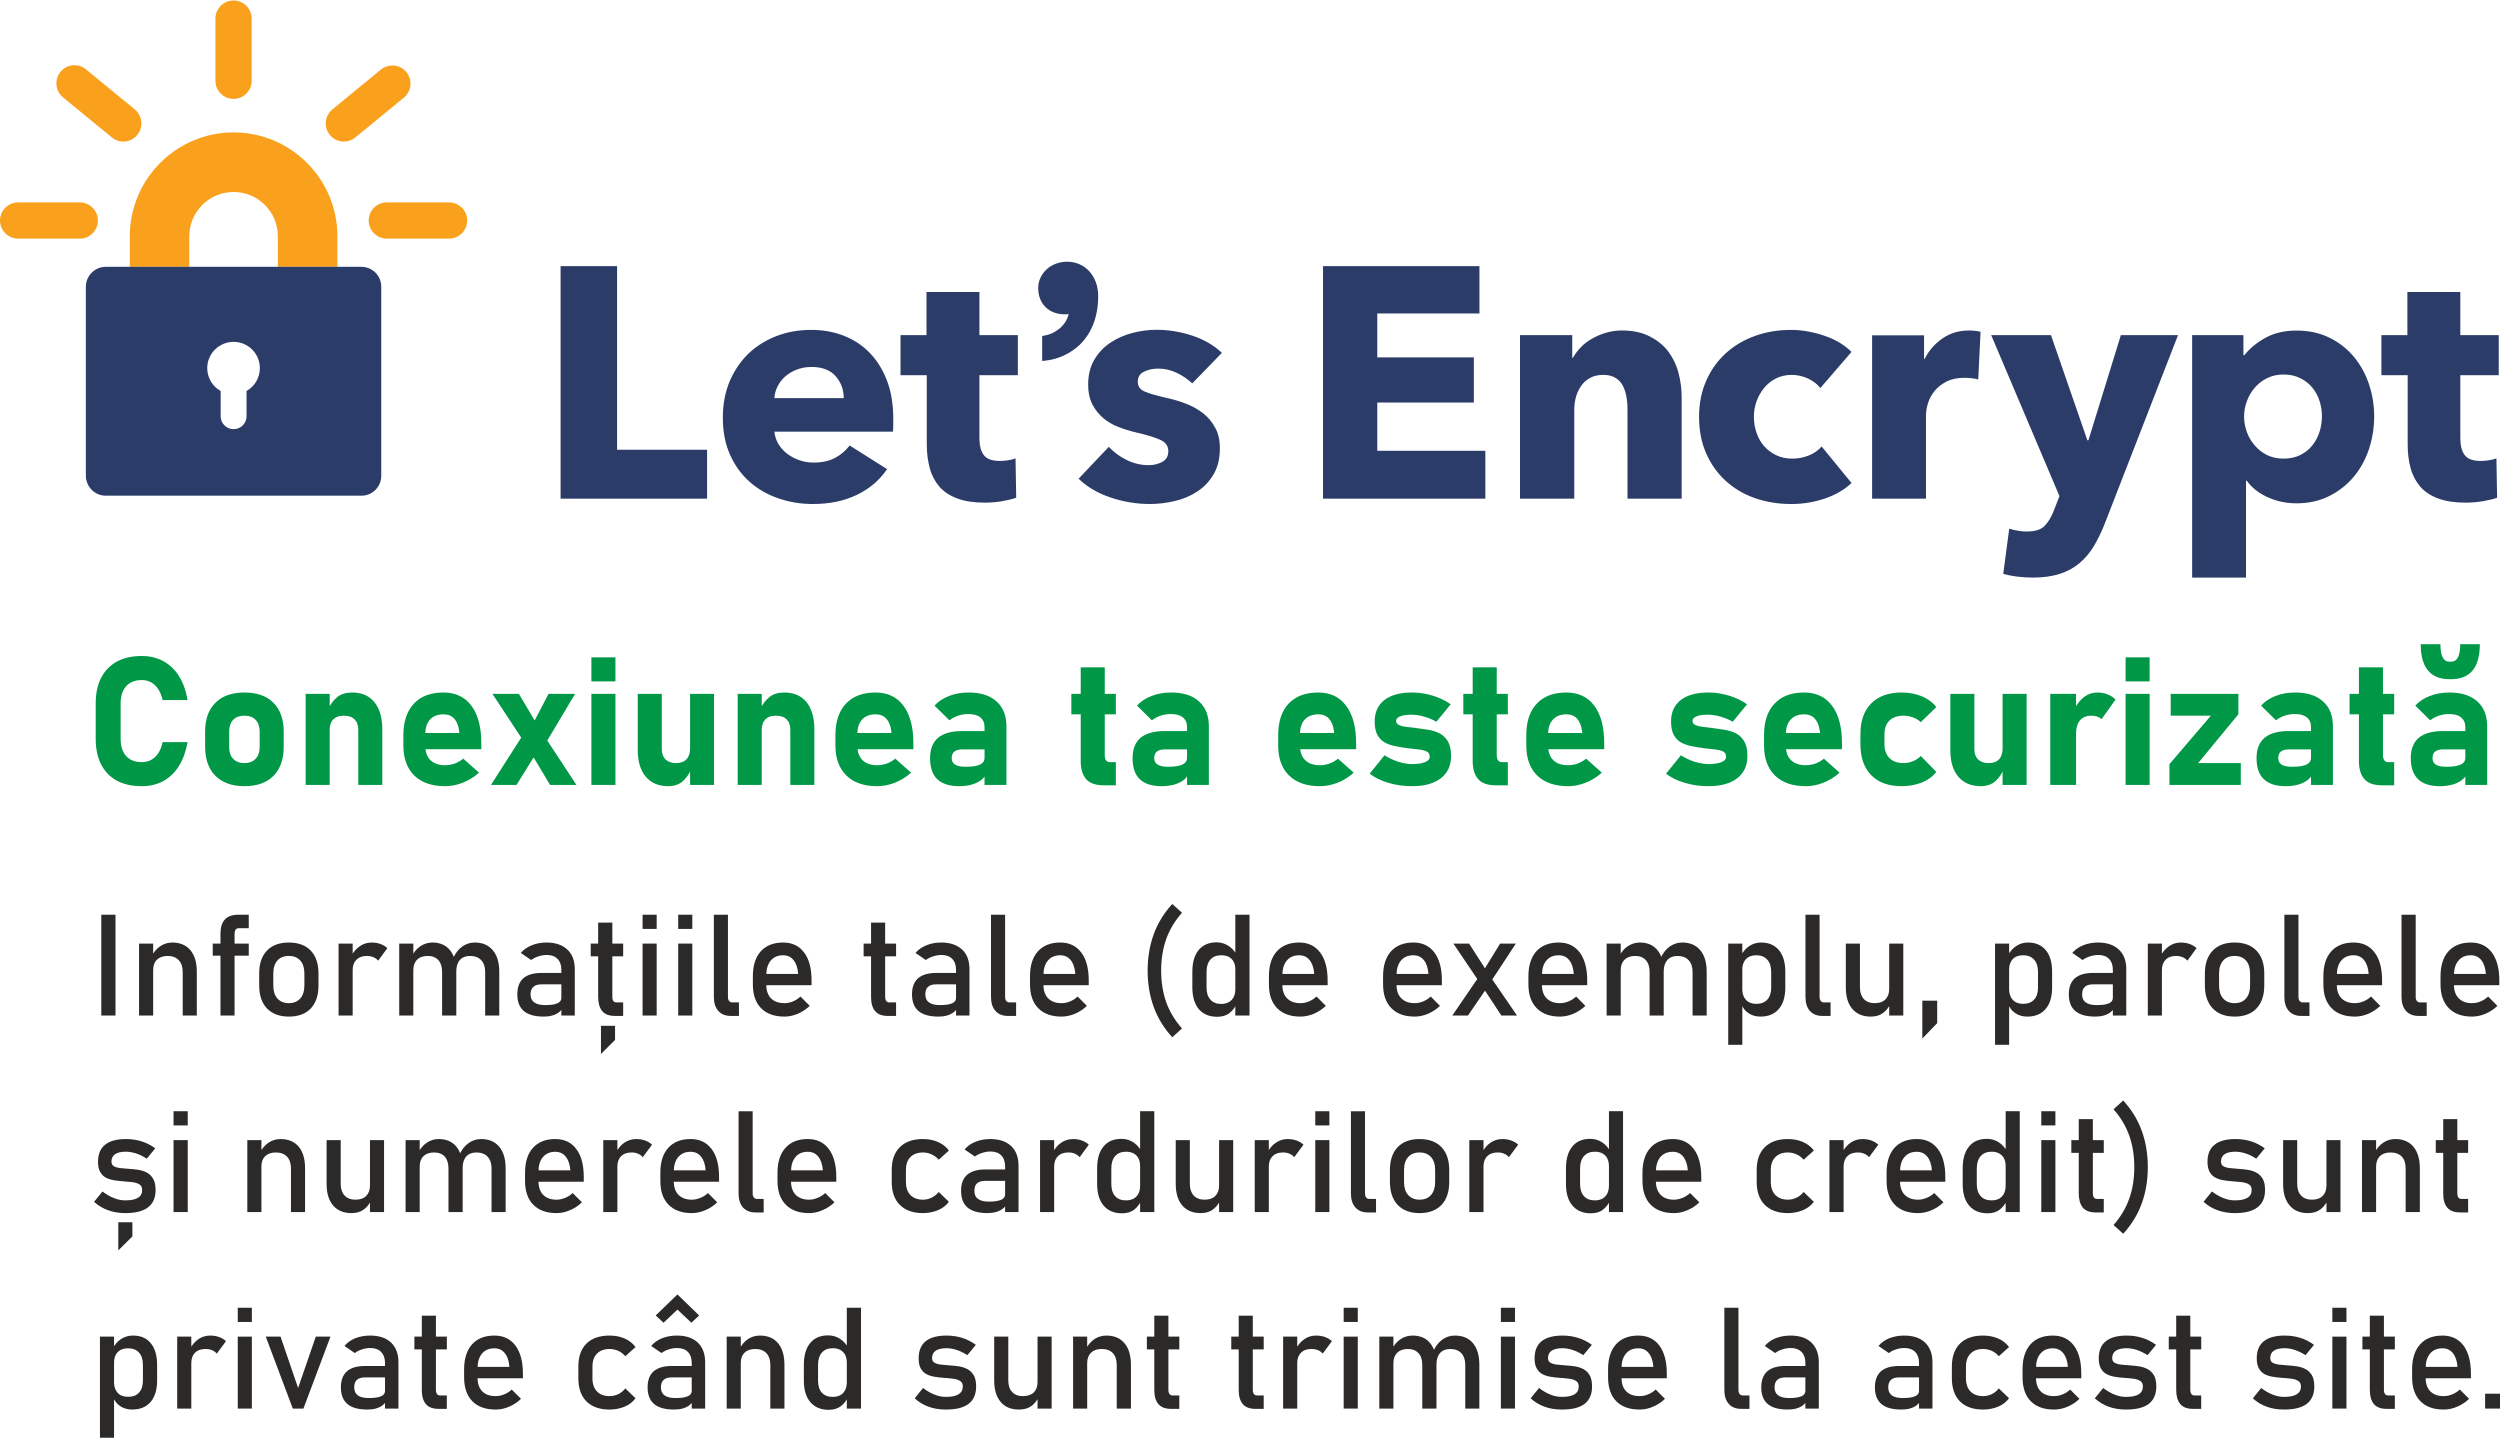 <?xml version="1.0" encoding="UTF-8"?>
<!DOCTYPE svg PUBLIC "-//W3C//DTD SVG 1.0//EN" "http://www.w3.org/TR/2001/REC-SVG-20010904/DTD/svg10.dtd">
<!-- Creator: CorelDRAW -->
<svg xmlns="http://www.w3.org/2000/svg" xml:space="preserve" width="259px" height="149px" version="1.0" shape-rendering="geometricPrecision" text-rendering="geometricPrecision" image-rendering="optimizeQuality" fill-rule="evenodd" clip-rule="evenodd"
viewBox="0 0 258.88 148.83"
 xmlns:xlink="http://www.w3.org/1999/xlink"
 xmlns:xodm="http://www.corel.com/coreldraw/odm/2003">
 <g id="Layer_x0020_1">
  <g id="_2173455764048">
   <path fill="#2C3C69" fill-rule="nonzero" d="M58.05 51.59l0 -24.08 5.85 0 0 19.01 9.32 0 0 5.07 -15.17 0 0 0zm34.45 -8.26l0 0.68c0,0 -0.01,0.44 -0.03,0.64l-12.28 0c0.05,0.48 0.19,0.91 0.43,1.3 0.23,0.38 0.54,0.72 0.91,1 0.38,0.28 0.8,0.51 1.26,0.66 0.46,0.16 0.95,0.24 1.44,0.24 0,0 0,0 0.01,0 0.88,0 1.63,-0.16 2.24,-0.49 0.59,-0.31 1.1,-0.75 1.5,-1.28l3.88 2.45c-0.79,1.16 -1.84,2.05 -3.15,2.67 -1.3,0.63 -2.82,0.94 -4.54,0.94 -1.27,0 -2.47,-0.2 -3.6,-0.6 -1.14,-0.39 -2.13,-0.97 -2.98,-1.73 -0.85,-0.76 -1.52,-1.7 -2.01,-2.81 -0.49,-1.11 -0.73,-2.38 -0.73,-3.81 0,-1.38 0.24,-2.64 0.71,-3.76 0.48,-1.12 1.13,-2.07 1.94,-2.86 0.82,-0.78 1.78,-1.39 2.9,-1.82 1.11,-0.43 2.31,-0.64 3.6,-0.64 1.25,0 2.39,0.21 3.44,0.63 1.04,0.42 1.94,1.02 2.69,1.82 0.74,0.79 1.33,1.75 1.75,2.89 0.42,1.13 0.62,2.43 0.62,3.88l0 0zm-5.13 -2.15c0,-0.88 -0.28,-1.64 -0.84,-2.28 -0.55,-0.63 -1.39,-0.95 -2.5,-0.95 -0.54,0 -1.04,0.09 -1.49,0.26 -0.46,0.17 -0.85,0.4 -1.19,0.69 -0.34,0.29 -0.62,0.65 -0.82,1.04 -0.2,0.39 -0.32,0.81 -0.34,1.24l7.18 0zm14.05 -2.38l0 6.49c0,0.8 0.15,1.39 0.46,1.79 0.3,0.4 0.85,0.6 1.65,0.6 0.27,0 0.56,-0.02 0.86,-0.07 0.31,-0.04 0.57,-0.11 0.77,-0.2l0.07 4.08c-0.39,0.14 -0.88,0.26 -1.46,0.36 -0.59,0.1 -1.18,0.15 -1.77,0.15 -1.14,0 -2.09,-0.14 -2.86,-0.43 -0.77,-0.28 -1.39,-0.69 -1.86,-1.22 -0.46,-0.54 -0.8,-1.17 -1,-1.91 -0.2,-0.74 -0.31,-1.57 -0.31,-2.48l0 -7.16 -2.72 0 0 -4.15 2.69 0 0 -4.46 5.48 0 0 4.46 3.98 0 0 4.15 -3.98 0zm22.04 0.85c-0.47,-0.44 -1.01,-0.81 -1.6,-1.09 -0.6,-0.29 -1.26,-0.44 -1.92,-0.44 -0.01,0 -0.01,0 -0.02,0 -0.52,0 -1,0.1 -1.44,0.31 -0.44,0.2 -0.66,0.55 -0.66,1.05 0,0.48 0.24,0.82 0.73,1.02 0.48,0.21 1.27,0.43 2.36,0.68 0.64,0.14 1.28,0.33 1.92,0.58 0.65,0.25 1.23,0.58 1.76,0.99 0.51,0.4 0.94,0.91 1.25,1.5 0.32,0.58 0.48,1.29 0.48,2.1 0,1.07 -0.21,1.97 -0.65,2.71 -0.43,0.74 -0.99,1.33 -1.68,1.78 -0.69,0.46 -1.47,0.79 -2.33,0.99 -0.84,0.2 -1.71,0.31 -2.58,0.31 -1.39,0 -2.74,-0.22 -4.07,-0.67 -1.33,-0.44 -2.43,-1.09 -3.32,-1.95l3.13 -3.3c0.5,0.54 1.11,1 1.84,1.36 0.73,0.36 1.5,0.54 2.31,0.54 0.47,0 0.93,-0.11 1.35,-0.32 0.44,-0.22 0.66,-0.6 0.66,-1.14 0,-0.52 -0.27,-0.91 -0.82,-1.16 -0.54,-0.25 -1.39,-0.51 -2.55,-0.78 -0.6,-0.14 -1.19,-0.32 -1.77,-0.55 -0.57,-0.21 -1.11,-0.52 -1.58,-0.91 -0.47,-0.4 -0.86,-0.88 -1.14,-1.43 -0.29,-0.57 -0.44,-1.25 -0.44,-2.04 0,-1.02 0.22,-1.89 0.65,-2.61 0.41,-0.7 0.98,-1.3 1.66,-1.75 0.68,-0.45 1.44,-0.79 2.27,-1 0.82,-0.22 1.65,-0.33 2.46,-0.33 1.27,0 2.51,0.2 3.73,0.6 1.21,0.4 2.24,0.99 3.08,1.79l-3.07 3.16zm13.54 11.94l0 -24.08 16.2 0 0 4.9 -10.58 0 0 4.55 10 0 0 4.67 -10 0 0 5 11.19 0 0 4.96 -16.81 0zm31.53 0l0 -9.25c0,-0.48 -0.04,-0.93 -0.12,-1.36 -0.07,-0.4 -0.2,-0.78 -0.39,-1.14 -0.18,-0.33 -0.45,-0.6 -0.77,-0.78 -0.33,-0.2 -0.74,-0.29 -1.24,-0.29 -0.5,0 -0.93,0.09 -1.31,0.29 -0.37,0.19 -0.69,0.46 -0.93,0.8 -0.25,0.34 -0.44,0.73 -0.57,1.17 -0.12,0.44 -0.18,0.9 -0.18,1.36 0,0.01 0,0.01 0,0.02l0 9.18 -5.62 0 0 -16.94 5.41 0 0 2.35 0.07 0c0.22,-0.39 0.49,-0.75 0.8,-1.07 0.34,-0.36 0.73,-0.66 1.16,-0.9 0.46,-0.26 0.94,-0.47 1.45,-0.62 0.52,-0.15 1.08,-0.24 1.63,-0.24 0.01,0 0.02,0 0.03,0 1.14,0 2.1,0.21 2.89,0.62 0.8,0.41 1.44,0.93 1.93,1.58 0.49,0.66 0.85,1.42 1.05,2.23 0.22,0.84 0.32,1.68 0.32,2.51l0 10.48 -5.61 0 0 0zm19.97 -11.46c-0.32,-0.41 -0.75,-0.74 -1.29,-0.99 -0.53,-0.24 -1.1,-0.37 -1.67,-0.37 -0.59,0 -1.12,0.12 -1.6,0.35 -0.48,0.24 -0.89,0.56 -1.23,0.96 -0.34,0.41 -0.61,0.87 -0.8,1.38 -0.19,0.52 -0.29,1.07 -0.29,1.63 0,0.01 0,0.02 0,0.03 0,0.59 0.1,1.15 0.28,1.67 0.18,0.52 0.44,0.98 0.8,1.38 0.35,0.39 0.78,0.71 1.26,0.93 0.48,0.23 1.03,0.34 1.65,0.34 0.56,0 1.12,-0.1 1.68,-0.32 0.55,-0.22 1,-0.53 1.34,-0.94l3.1 3.78c-0.7,0.68 -1.61,1.21 -2.72,1.6 -1.12,0.38 -2.3,0.58 -3.48,0.58 -0.02,0 -0.04,0 -0.06,0 -1.34,0 -2.59,-0.21 -3.75,-0.61 -1.16,-0.41 -2.17,-1.01 -3.02,-1.79 -0.86,-0.78 -1.53,-1.73 -2.02,-2.84 -0.49,-1.11 -0.74,-2.37 -0.74,-3.78 0,-1.38 0.25,-2.63 0.74,-3.74 0.49,-1.11 1.16,-2.06 2.02,-2.84 0.85,-0.78 1.86,-1.38 3.02,-1.8 1.16,-0.42 2.4,-0.63 3.72,-0.63 0.61,0 1.21,0.05 1.82,0.17 0.6,0.11 1.17,0.26 1.73,0.46 0.56,0.19 1.07,0.43 1.53,0.71 0.47,0.29 0.87,0.6 1.21,0.94l-3.23 3.74zm16.35 -0.89c-0.25,-0.06 -0.5,-0.11 -0.73,-0.13 -0.24,-0.02 -0.47,-0.04 -0.7,-0.04 -0.75,0 -1.38,0.14 -1.89,0.41 -0.51,0.27 -0.92,0.6 -1.22,0.98 -0.31,0.39 -0.53,0.81 -0.67,1.26 -0.13,0.45 -0.2,0.85 -0.2,1.19l0 8.68 -5.58 0 0 -16.92 5.38 0 0 2.45 0.06 0c0.42,-0.85 1.06,-1.59 1.84,-2.12 0.79,-0.55 1.71,-0.83 2.76,-0.83 0.22,0 0.44,0.02 0.66,0.04 0.21,0.02 0.39,0.06 0.53,0.1l-0.24 4.93zm13.11 14.91c-0.31,0.81 -0.7,1.61 -1.14,2.36 -0.4,0.67 -0.91,1.27 -1.5,1.77 -0.58,0.49 -1.26,0.85 -2.04,1.1 -0.78,0.25 -1.71,0.38 -2.78,0.38 -0.53,0 -1.07,-0.04 -1.61,-0.1 -0.49,-0.06 -0.97,-0.15 -1.45,-0.28l0.62 -4.69c0.27,0.09 0.57,0.16 0.9,0.22 0.33,0.06 0.63,0.08 0.9,0.08 0.86,0 1.49,-0.19 1.87,-0.59 0.39,-0.4 0.72,-0.96 0.99,-1.68l0.54 -1.4 -7.07 -16.67 6.19 0 3.77 10.89 0.11 0 3.36 -10.89 5.92 0 -7.58 19.5zm27.89 -11.1c0,1.18 -0.18,2.32 -0.54,3.41 -0.37,1.09 -0.89,2.04 -1.58,2.87 -0.7,0.83 -1.57,1.51 -2.54,1.99 -1,0.5 -2.13,0.75 -3.4,0.75 -1.04,0 -2.03,-0.21 -2.96,-0.63 -0.93,-0.42 -1.66,-0.99 -2.18,-1.72l-0.07 0 0 10.04 -5.58 0 0 -25.11 5.31 0 0 2.08 0.1 0c0.53,-0.68 1.25,-1.28 2.16,-1.79 0.92,-0.51 2,-0.76 3.25,-0.76 1.23,0 2.34,0.23 3.34,0.71 0.99,0.48 1.84,1.12 2.53,1.94 0.69,0.81 1.23,1.76 1.6,2.84 0.37,1.08 0.56,2.21 0.56,3.34 0,0.02 0,0.03 0,0.04l0 0zm-5.41 0c0,-0.54 -0.08,-1.07 -0.25,-1.59 -0.16,-0.51 -0.42,-0.97 -0.75,-1.38 -0.33,-0.4 -0.74,-0.72 -1.24,-0.97 -0.5,-0.25 -1.08,-0.38 -1.74,-0.38 -0.63,0 -1.2,0.13 -1.7,0.38 -0.49,0.24 -0.92,0.57 -1.27,0.98 -0.36,0.42 -0.64,0.89 -0.82,1.4 -0.19,0.51 -0.29,1.05 -0.29,1.6 0,0.54 0.1,1.09 0.29,1.6 0.18,0.51 0.46,0.98 0.82,1.39 0.35,0.41 0.78,0.75 1.27,0.99 0.5,0.25 1.07,0.37 1.7,0.37 0.66,0 1.24,-0.12 1.74,-0.37 0.5,-0.25 0.91,-0.58 1.24,-0.99 0.33,-0.41 0.58,-0.88 0.75,-1.41 0.17,-0.52 0.25,-1.07 0.25,-1.62zm14.33 -4.25l0 6.49c0,0.8 0.15,1.39 0.46,1.79 0.3,0.4 0.85,0.6 1.64,0.6 0.28,0 0.57,-0.02 0.87,-0.07 0.31,-0.04 0.56,-0.11 0.77,-0.2l0.07 4.08c-0.39,0.14 -0.88,0.26 -1.47,0.36 -0.59,0.1 -1.18,0.15 -1.77,0.15 -1.13,0 -2.08,-0.14 -2.85,-0.43 -0.78,-0.28 -1.39,-0.69 -1.86,-1.22 -0.46,-0.54 -0.8,-1.17 -1,-1.91 -0.21,-0.74 -0.31,-1.57 -0.31,-2.48l0 -7.16 -2.72 0 0 -4.15 2.69 0 0 -4.46 5.48 0 0 4.46 3.98 0 0 4.15 -3.98 0zm-144.27 -11.75c-1.67,0 -2.99,1.2 -2.99,2.74 0,1.62 1.11,2.71 2.75,2.71 0.14,0 0.27,-0.01 0.4,-0.03 -0.26,1.2 -1.42,2.06 -2.51,2.23l-0.23 0.04 0 2.59 0.29 -0.03c1.35,-0.14 2.62,-0.72 3.6,-1.65 1.25,-1.21 1.91,-2.95 1.91,-5.04 0,-2.07 -1.35,-3.56 -3.22,-3.56l0 0z"/>
   <path fill="#F9A11D" fill-rule="nonzero" d="M34.94 27.58l-6.17 0 0 -3.17c0,-2.53 -2.05,-4.58 -4.58,-4.58 -2.53,0 -4.58,2.05 -4.59,4.58l0 3.17 -6.16 0 0 -3.17c0,-5.92 4.82,-10.75 10.75,-10.75 5.93,0 10.75,4.83 10.75,10.75l0 3.17 0 0z"/>
   <path fill="#2C3C69" fill-rule="nonzero" d="M37.43 27.58l-26.48 0c-1.13,0 -2.05,0.92 -2.06,2.06l0 19.58c0.01,1.14 0.93,2.06 2.06,2.06l26.48 0c1.13,0 2.05,-0.92 2.05,-2.06l0 -19.58c0,-1.14 -0.92,-2.06 -2.05,-2.06l0 0zm-11.9 12.86l0 2.66c-0.02,0.72 -0.62,1.29 -1.34,1.29 -0.72,0 -1.32,-0.57 -1.34,-1.29l0 -2.66c-0.86,-0.48 -1.39,-1.39 -1.39,-2.37 0,-1.5 1.22,-2.72 2.73,-2.72 1.5,0 2.72,1.22 2.72,2.72 0,0 0,0 0,0 0,0.98 -0.53,1.89 -1.38,2.37l0 0z"/>
   <path fill="#F9A11D" fill-rule="nonzero" d="M8.27 24.66l-6.39 0c-1.04,0 -1.88,-0.84 -1.88,-1.88 0,-1.03 0.84,-1.87 1.88,-1.87l6.39 0c1.03,0 1.87,0.84 1.87,1.87 0,1.04 -0.84,1.88 -1.87,1.88l0 0zm4.5 -10.05c-0.01,0 -0.01,0 -0.01,0 -0.43,0 -0.85,-0.15 -1.18,-0.43l-5.06 -4.15c-0.43,-0.36 -0.68,-0.89 -0.68,-1.45 0,-1.04 0.84,-1.88 1.87,-1.88 0.44,0 0.86,0.15 1.19,0.43l5.06 4.15c0.43,0.36 0.68,0.89 0.68,1.45 0,1.04 -0.84,1.88 -1.87,1.88 0,0 0,0 0,0l0 0zm11.42 -4.42c-1.04,0 -1.88,-0.84 -1.88,-1.87l0 -6.44c0,-1.04 0.84,-1.88 1.88,-1.88 1.03,0 1.87,0.84 1.87,1.88l0 6.44c0,1.03 -0.84,1.87 -1.87,1.87l0 0zm11.42 4.42c0,0 0,0 0,0 -1.04,0 -1.88,-0.84 -1.88,-1.88 0,-0.56 0.25,-1.09 0.69,-1.45l5.05 -4.15c0.33,-0.26 0.74,-0.4 1.16,-0.4 1.04,0 1.88,0.84 1.88,1.87 0,0.55 -0.24,1.07 -0.65,1.43l-5.06 4.15c-0.33,0.28 -0.75,0.43 -1.19,0.43 0,0 0,0 0,0l0 0zm10.89 10.05l-6.45 0c-1.03,0 -1.87,-0.84 -1.87,-1.88 0,-1.03 0.84,-1.87 1.87,-1.87l6.45 0c1.04,0 1.88,0.84 1.88,1.87 0,1.04 -0.84,1.88 -1.88,1.88l0 0z"/>
  </g>
  <path fill="#009846" fill-rule="nonzero" d="M14.69 81.36c-1.01,0 -1.88,-0.19 -2.59,-0.57 -0.71,-0.39 -1.25,-0.95 -1.63,-1.68 -0.38,-0.74 -0.56,-1.63 -0.56,-2.67l0 -3.63c0,-1.04 0.18,-1.93 0.56,-2.67 0.38,-0.73 0.92,-1.29 1.63,-1.68 0.71,-0.39 1.58,-0.58 2.59,-0.58 0.83,0 1.58,0.18 2.23,0.54 0.65,0.35 1.19,0.87 1.62,1.55 0.42,0.68 0.72,1.5 0.88,2.47l0 0 -2.58 0 0 0c-0.1,-0.44 -0.25,-0.81 -0.45,-1.12 -0.2,-0.31 -0.45,-0.54 -0.74,-0.71 -0.28,-0.16 -0.61,-0.24 -0.96,-0.24 -0.7,0 -1.24,0.21 -1.63,0.64 -0.38,0.43 -0.57,1.03 -0.57,1.8l0 3.63c0,0.77 0.19,1.37 0.57,1.8 0.39,0.42 0.93,0.63 1.63,0.63 0.54,0 1,-0.18 1.38,-0.54 0.37,-0.36 0.63,-0.87 0.77,-1.53l0 0 2.58 0 0 0c-0.17,0.97 -0.47,1.79 -0.89,2.47 -0.43,0.68 -0.97,1.2 -1.62,1.56 -0.64,0.35 -1.39,0.53 -2.22,0.53z"/>
  <path id="_1" fill="#009846" fill-rule="nonzero" d="M25.31 81.36c-1.29,0 -2.29,-0.36 -3,-1.07 -0.72,-0.72 -1.07,-1.73 -1.07,-3.03l0 -1.54c0,-1.29 0.35,-2.29 1.07,-3 0.71,-0.71 1.71,-1.06 3,-1.06 1.29,0 2.29,0.35 3,1.06 0.71,0.71 1.07,1.71 1.07,3l0 1.57c0,1.29 -0.36,2.29 -1.07,3.01 -0.71,0.71 -1.71,1.06 -3,1.06zm0 -2.39c0.49,0 0.88,-0.15 1.16,-0.45 0.28,-0.29 0.42,-0.7 0.42,-1.23l0 -1.57c0,-0.52 -0.14,-0.93 -0.42,-1.23 -0.28,-0.29 -0.67,-0.43 -1.16,-0.43 -0.5,0 -0.89,0.14 -1.17,0.43 -0.28,0.3 -0.41,0.71 -0.41,1.23l0 1.57c0,0.53 0.13,0.94 0.41,1.23 0.28,0.3 0.67,0.45 1.17,0.45z"/>
  <path id="_2" fill="#009846" fill-rule="nonzero" d="M31.65 81.23l0 -9.43 2.49 0 0 9.43 -2.49 0zm5.45 0l0 -5.72c0,-0.46 -0.13,-0.82 -0.39,-1.07 -0.26,-0.26 -0.63,-0.38 -1.12,-0.38 -0.47,0 -0.83,0.13 -1.08,0.38 -0.25,0.26 -0.37,0.63 -0.37,1.09l-0.19 -2.09c0.27,-0.57 0.6,-1.01 0.99,-1.32 0.39,-0.31 0.9,-0.46 1.53,-0.46 0.99,0 1.76,0.33 2.3,1 0.55,0.67 0.82,1.62 0.82,2.84l0 5.73 -2.49 0z"/>
  <path id="_3" fill="#009846" fill-rule="nonzero" d="M46.09 81.36c-1.37,0 -2.43,-0.37 -3.19,-1.1 -0.75,-0.74 -1.13,-1.78 -1.13,-3.12l0 -1.06c0,-1.41 0.37,-2.5 1.09,-3.27 0.72,-0.77 1.74,-1.15 3.07,-1.15 1.24,0 2.21,0.46 2.89,1.38 0.68,0.91 1.02,2.2 1.02,3.87l0 0.62 -6.45 0 0 -1.68 4.18 0 -0.03 -0.22c-0.06,-0.54 -0.23,-0.96 -0.5,-1.26 -0.28,-0.3 -0.65,-0.45 -1.11,-0.45 -0.6,0 -1.07,0.18 -1.4,0.54 -0.33,0.36 -0.49,0.86 -0.49,1.52l0 1.19c0,0.65 0.18,1.15 0.54,1.5 0.36,0.35 0.86,0.52 1.51,0.52 0.33,0 0.66,-0.06 0.99,-0.17 0.33,-0.12 0.62,-0.29 0.89,-0.51l0 0 1.63 1.45 0 0c-0.49,0.44 -1.04,0.79 -1.66,1.03 -0.61,0.25 -1.23,0.37 -1.85,0.37z"/>
  <path id="_4" fill="#009846" fill-rule="nonzero" d="M56.96 81.23l-2.33 -3.9 -3.64 -5.53 2.74 0 2.26 3.8 3.7 5.63 -2.73 0zm-6.12 0l3.33 -5.21 1.49 1.71 -2.17 3.5 -2.65 0zm5.68 -4.34l-1.46 -1.75 1.74 -3.34 2.75 0 -3.03 5.09z"/>
  <path id="_5" fill="#009846" fill-rule="nonzero" d="M61.24 70.51l0 -2.49 2.49 0 0 2.49 -2.49 0zm0 10.72l0 -9.43 2.49 0 0 9.43 -2.49 0z"/>
  <path id="_6" fill="#009846" fill-rule="nonzero" d="M71.46 81.23l0 -9.43 2.48 0 0 9.43 -2.48 0zm-2.93 -9.43l0 5.73c0,0.45 0.13,0.81 0.39,1.06 0.26,0.25 0.62,0.38 1.09,0.38 0.46,0 0.82,-0.13 1.07,-0.39 0.25,-0.26 0.38,-0.63 0.38,-1.11l0.12 2.07c-0.15,0.46 -0.43,0.88 -0.83,1.26 -0.39,0.37 -0.9,0.56 -1.53,0.56 -1.02,0 -1.8,-0.33 -2.35,-0.98 -0.55,-0.65 -0.83,-1.57 -0.83,-2.76l0 -5.82 2.49 0z"/>
  <path id="_7" fill="#009846" fill-rule="nonzero" d="M76.39 81.23l0 -9.43 2.49 0 0 9.43 -2.49 0zm5.45 0l0 -5.72c0,-0.46 -0.13,-0.82 -0.39,-1.07 -0.26,-0.26 -0.63,-0.38 -1.12,-0.38 -0.47,0 -0.83,0.13 -1.08,0.38 -0.24,0.26 -0.37,0.63 -0.37,1.09l-0.19 -2.09c0.27,-0.57 0.6,-1.01 1,-1.32 0.39,-0.31 0.89,-0.46 1.52,-0.46 0.99,0 1.76,0.33 2.31,1 0.54,0.67 0.81,1.62 0.81,2.84l0 5.73 -2.49 0z"/>
  <path id="_8" fill="#009846" fill-rule="nonzero" d="M90.83 81.36c-1.37,0 -2.43,-0.37 -3.18,-1.1 -0.76,-0.74 -1.14,-1.78 -1.14,-3.12l0 -1.06c0,-1.41 0.37,-2.5 1.09,-3.27 0.73,-0.77 1.75,-1.15 3.07,-1.15 1.24,0 2.21,0.46 2.89,1.38 0.68,0.91 1.02,2.2 1.02,3.87l0 0.62 -6.45 0 0 -1.68 4.18 0 -0.02 -0.22c-0.07,-0.54 -0.24,-0.96 -0.51,-1.26 -0.28,-0.3 -0.64,-0.45 -1.11,-0.45 -0.6,0 -1.07,0.18 -1.4,0.54 -0.33,0.36 -0.49,0.86 -0.49,1.52l0 1.19c0,0.65 0.18,1.15 0.54,1.5 0.36,0.35 0.86,0.52 1.51,0.52 0.33,0 0.66,-0.06 0.99,-0.17 0.33,-0.12 0.62,-0.29 0.89,-0.51l0 0 1.63 1.45 0 0c-0.49,0.44 -1.04,0.79 -1.65,1.03 -0.62,0.25 -1.24,0.37 -1.86,0.37z"/>
  <path id="_9" fill="#009846" fill-rule="nonzero" d="M101.95 81.23l0 -5.98c0,-0.44 -0.14,-0.77 -0.43,-1.01 -0.29,-0.24 -0.7,-0.35 -1.24,-0.35 -0.35,0 -0.7,0.05 -1.04,0.16 -0.35,0.12 -0.66,0.28 -0.92,0.49l-1.55 -1.52c0.38,-0.43 0.88,-0.76 1.5,-1 0.61,-0.24 1.29,-0.36 2.05,-0.36 1.23,0 2.19,0.31 2.87,0.92 0.68,0.61 1.03,1.47 1.03,2.59l0 6.06 -2.27 0zm-2.62 0.13c-1.01,0 -1.76,-0.24 -2.27,-0.72 -0.5,-0.47 -0.75,-1.21 -0.75,-2.19 0,-0.94 0.28,-1.64 0.84,-2.11 0.56,-0.46 1.4,-0.69 2.52,-0.69l2.36 0 0.13 1.9 -2.48 0c-0.38,0 -0.66,0.07 -0.84,0.22 -0.19,0.14 -0.29,0.37 -0.29,0.68 0,0.31 0.12,0.53 0.36,0.68 0.24,0.15 0.59,0.22 1.07,0.22 0.66,0 1.15,-0.07 1.48,-0.22 0.33,-0.15 0.49,-0.39 0.49,-0.71l0.19 1.37c-0.03,0.36 -0.19,0.66 -0.48,0.89 -0.28,0.23 -0.63,0.4 -1.05,0.52 -0.41,0.11 -0.84,0.16 -1.28,0.16z"/>
  <path id="_10" fill="#009846" fill-rule="nonzero" d="M114.3 81.27c-0.84,0 -1.45,-0.21 -1.83,-0.64 -0.37,-0.43 -0.56,-1.05 -0.56,-1.86l0 -9.72 2.49 0 0 9.11c0,0.22 0.04,0.4 0.13,0.52 0.09,0.13 0.23,0.19 0.4,0.19l0.62 0 0 2.4 -1.25 0zm-3.36 -7.35l0 -2.12 4.61 0 0 2.12 -4.61 0z"/>
  <path id="_11" fill="#009846" fill-rule="nonzero" d="M122.92 81.23l0 -5.98c0,-0.44 -0.14,-0.77 -0.43,-1.01 -0.29,-0.24 -0.7,-0.35 -1.24,-0.35 -0.35,0 -0.7,0.05 -1.05,0.16 -0.34,0.12 -0.65,0.28 -0.92,0.49l-1.54 -1.52c0.38,-0.43 0.88,-0.76 1.5,-1 0.61,-0.24 1.29,-0.36 2.04,-0.36 1.24,0 2.2,0.31 2.88,0.92 0.68,0.61 1.02,1.47 1.02,2.59l0 6.06 -2.26 0zm-2.63 0.13c-1,0 -1.76,-0.24 -2.26,-0.72 -0.5,-0.47 -0.75,-1.21 -0.75,-2.19 0,-0.94 0.28,-1.64 0.84,-2.11 0.56,-0.46 1.4,-0.69 2.52,-0.69l2.36 0 0.13 1.9 -2.48 0c-0.38,0 -0.66,0.07 -0.85,0.22 -0.18,0.14 -0.28,0.37 -0.28,0.68 0,0.31 0.12,0.53 0.36,0.68 0.23,0.15 0.59,0.22 1.07,0.22 0.66,0 1.15,-0.07 1.48,-0.22 0.32,-0.15 0.49,-0.39 0.49,-0.71l0.19 1.37c-0.04,0.36 -0.2,0.66 -0.48,0.89 -0.29,0.23 -0.63,0.4 -1.05,0.52 -0.42,0.11 -0.84,0.16 -1.29,0.16z"/>
  <path id="_12" fill="#009846" fill-rule="nonzero" d="M136.67 81.36c-1.37,0 -2.43,-0.37 -3.18,-1.1 -0.76,-0.74 -1.13,-1.78 -1.13,-3.12l0 -1.06c0,-1.41 0.36,-2.5 1.08,-3.27 0.73,-0.77 1.75,-1.15 3.07,-1.15 1.25,0 2.21,0.46 2.89,1.38 0.68,0.91 1.03,2.2 1.03,3.87l0 0.62 -6.45 0 0 -1.68 4.17 0 -0.02 -0.22c-0.07,-0.54 -0.24,-0.96 -0.51,-1.26 -0.27,-0.3 -0.64,-0.45 -1.11,-0.45 -0.6,0 -1.06,0.18 -1.4,0.54 -0.33,0.36 -0.49,0.86 -0.49,1.52l0 1.19c0,0.65 0.18,1.15 0.54,1.5 0.36,0.35 0.87,0.52 1.51,0.52 0.34,0 0.67,-0.06 0.99,-0.17 0.33,-0.12 0.63,-0.29 0.89,-0.51l0 0 1.63 1.45 0 0c-0.49,0.44 -1.04,0.79 -1.65,1.03 -0.62,0.25 -1.23,0.37 -1.86,0.37z"/>
  <path id="_13" fill="#009846" fill-rule="nonzero" d="M146.21 81.36c-0.84,0 -1.65,-0.11 -2.42,-0.34 -0.77,-0.22 -1.42,-0.54 -1.96,-0.95l0 0 1.54 -1.91 0 0c0.45,0.29 0.93,0.51 1.43,0.67 0.49,0.15 0.97,0.24 1.41,0.24 0.59,0 1.04,-0.07 1.36,-0.2 0.32,-0.13 0.48,-0.31 0.48,-0.54 0,-0.28 -0.11,-0.47 -0.33,-0.57 -0.22,-0.11 -0.51,-0.17 -0.87,-0.21 -0.36,-0.03 -0.74,-0.08 -1.14,-0.13 -0.4,-0.05 -0.8,-0.12 -1.2,-0.2 -0.4,-0.07 -0.76,-0.2 -1.09,-0.37 -0.32,-0.17 -0.58,-0.43 -0.78,-0.78 -0.19,-0.35 -0.29,-0.82 -0.29,-1.42 0,-0.95 0.34,-1.69 1.01,-2.21 0.67,-0.52 1.62,-0.78 2.85,-0.78 0.73,0 1.44,0.11 2.13,0.32 0.7,0.21 1.33,0.51 1.88,0.9l0 0 -1.48 1.81 0 0c-0.41,-0.24 -0.84,-0.41 -1.29,-0.54 -0.45,-0.13 -0.88,-0.19 -1.29,-0.19 -0.5,0 -0.89,0.05 -1.17,0.17 -0.28,0.11 -0.42,0.27 -0.42,0.48 0,0.19 0.1,0.32 0.29,0.41 0.19,0.09 0.45,0.16 0.76,0.2 0.32,0.04 0.66,0.08 1.02,0.12 0.42,0.05 0.84,0.11 1.26,0.18 0.43,0.07 0.82,0.19 1.17,0.37 0.36,0.19 0.64,0.46 0.86,0.83 0.22,0.37 0.33,0.88 0.33,1.53 0,0.98 -0.36,1.75 -1.06,2.29 -0.71,0.55 -1.7,0.82 -2.99,0.82z"/>
  <path id="_14" fill="#009846" fill-rule="nonzero" d="M154.89 81.27c-0.84,0 -1.45,-0.21 -1.82,-0.64 -0.38,-0.43 -0.57,-1.05 -0.57,-1.86l0 -9.72 2.49 0 0 9.11c0,0.22 0.05,0.4 0.14,0.52 0.09,0.13 0.22,0.19 0.4,0.19l0.61 0 0 2.4 -1.25 0zm-3.36 -7.35l0 -2.12 4.61 0 0 2.12 -4.61 0z"/>
  <path id="_15" fill="#009846" fill-rule="nonzero" d="M162.37 81.36c-1.37,0 -2.43,-0.37 -3.19,-1.1 -0.75,-0.74 -1.13,-1.78 -1.13,-3.12l0 -1.06c0,-1.41 0.36,-2.5 1.09,-3.27 0.72,-0.77 1.74,-1.15 3.06,-1.15 1.25,0 2.22,0.46 2.9,1.38 0.68,0.91 1.02,2.2 1.02,3.87l0 0.62 -6.45 0 0 -1.68 4.18 0 -0.03 -0.22c-0.07,-0.54 -0.24,-0.96 -0.51,-1.26 -0.27,-0.3 -0.64,-0.45 -1.11,-0.45 -0.6,0 -1.06,0.18 -1.39,0.54 -0.33,0.36 -0.5,0.86 -0.5,1.52l0 1.19c0,0.65 0.18,1.15 0.54,1.5 0.36,0.35 0.87,0.52 1.52,0.52 0.33,0 0.66,-0.06 0.99,-0.17 0.32,-0.12 0.62,-0.29 0.89,-0.51l0 0 1.62 1.45 0 0c-0.49,0.44 -1.04,0.79 -1.65,1.03 -0.61,0.25 -1.23,0.37 -1.85,0.37z"/>
  <path id="_16" fill="#009846" fill-rule="nonzero" d="M176.9 81.36c-0.84,0 -1.65,-0.11 -2.42,-0.34 -0.77,-0.22 -1.42,-0.54 -1.96,-0.95l0 0 1.54 -1.91 0 0c0.45,0.29 0.93,0.51 1.42,0.67 0.5,0.15 0.98,0.24 1.42,0.24 0.59,0 1.03,-0.07 1.36,-0.2 0.32,-0.13 0.48,-0.31 0.48,-0.54 0,-0.28 -0.11,-0.47 -0.33,-0.57 -0.22,-0.11 -0.51,-0.17 -0.87,-0.21 -0.36,-0.03 -0.74,-0.08 -1.14,-0.13 -0.4,-0.05 -0.8,-0.12 -1.2,-0.2 -0.4,-0.07 -0.76,-0.2 -1.09,-0.37 -0.32,-0.17 -0.59,-0.43 -0.78,-0.78 -0.19,-0.35 -0.29,-0.82 -0.29,-1.42 0,-0.95 0.34,-1.69 1.01,-2.21 0.67,-0.52 1.62,-0.78 2.85,-0.78 0.72,0 1.43,0.11 2.13,0.32 0.7,0.21 1.33,0.51 1.88,0.9l0 0 -1.48 1.81 0 0c-0.41,-0.24 -0.84,-0.41 -1.29,-0.54 -0.45,-0.13 -0.88,-0.19 -1.29,-0.19 -0.5,0 -0.89,0.05 -1.17,0.17 -0.28,0.11 -0.42,0.27 -0.42,0.48 0,0.19 0.09,0.32 0.29,0.41 0.19,0.09 0.45,0.16 0.76,0.2 0.32,0.04 0.66,0.08 1.02,0.12 0.42,0.05 0.84,0.11 1.26,0.18 0.43,0.07 0.81,0.19 1.17,0.37 0.36,0.19 0.64,0.46 0.86,0.83 0.22,0.37 0.33,0.88 0.33,1.53 0,0.98 -0.36,1.75 -1.06,2.29 -0.71,0.55 -1.7,0.82 -2.99,0.82z"/>
  <path id="_17" fill="#009846" fill-rule="nonzero" d="M186.99 81.36c-1.37,0 -2.43,-0.37 -3.19,-1.1 -0.75,-0.74 -1.13,-1.78 -1.13,-3.12l0 -1.06c0,-1.41 0.36,-2.5 1.09,-3.27 0.72,-0.77 1.74,-1.15 3.06,-1.15 1.25,0 2.22,0.46 2.9,1.38 0.68,0.91 1.02,2.2 1.02,3.87l0 0.62 -6.45 0 0 -1.68 4.18 0 -0.03 -0.22c-0.07,-0.54 -0.24,-0.96 -0.51,-1.26 -0.27,-0.3 -0.64,-0.45 -1.11,-0.45 -0.6,0 -1.06,0.18 -1.39,0.54 -0.33,0.36 -0.5,0.86 -0.5,1.52l0 1.19c0,0.65 0.18,1.15 0.54,1.5 0.36,0.35 0.87,0.52 1.52,0.52 0.33,0 0.66,-0.06 0.99,-0.17 0.33,-0.12 0.62,-0.29 0.89,-0.51l0 0 1.62 1.45 0 0c-0.49,0.44 -1.04,0.79 -1.65,1.03 -0.61,0.25 -1.23,0.37 -1.85,0.37z"/>
  <path id="_18" fill="#009846" fill-rule="nonzero" d="M196.91 81.36c-1.35,0 -2.4,-0.38 -3.14,-1.14 -0.75,-0.76 -1.12,-1.83 -1.12,-3.23l0 -1c0,-1.39 0.37,-2.45 1.12,-3.2 0.74,-0.75 1.79,-1.13 3.14,-1.13 0.77,0 1.47,0.13 2.1,0.39 0.62,0.26 1.12,0.63 1.5,1.12l0 0 -1.61 1.56 0 0c-0.22,-0.21 -0.49,-0.38 -0.8,-0.49 -0.32,-0.12 -0.64,-0.18 -0.98,-0.18 -0.63,0 -1.12,0.17 -1.46,0.5 -0.35,0.34 -0.52,0.81 -0.52,1.43l0 1c0,0.63 0.17,1.12 0.52,1.46 0.34,0.34 0.83,0.52 1.46,0.52 0.34,0 0.66,-0.07 0.98,-0.2 0.31,-0.12 0.58,-0.31 0.8,-0.54l0 0 1.61 1.65 0 0c-0.37,0.48 -0.87,0.84 -1.5,1.1 -0.63,0.25 -1.33,0.38 -2.1,0.38z"/>
  <path id="_19" fill="#009846" fill-rule="nonzero" d="M207.37 81.23l0 -9.43 2.49 0 0 9.43 -2.49 0zm-2.92 -9.43l0 5.73c0,0.45 0.13,0.81 0.38,1.06 0.26,0.25 0.62,0.38 1.09,0.38 0.47,0 0.83,-0.13 1.08,-0.39 0.25,-0.26 0.37,-0.63 0.37,-1.11l0.13 2.07c-0.16,0.46 -0.43,0.88 -0.83,1.26 -0.4,0.37 -0.91,0.56 -1.54,0.56 -1.01,0 -1.79,-0.33 -2.34,-0.98 -0.55,-0.65 -0.83,-1.57 -0.83,-2.76l0 -5.82 2.49 0z"/>
  <path id="_20" fill="#009846" fill-rule="nonzero" d="M212.31 81.23l0 -9.43 2.67 0 0 9.43 -2.67 0zm5.31 -6.81c-0.13,-0.12 -0.27,-0.21 -0.45,-0.27 -0.18,-0.06 -0.38,-0.09 -0.61,-0.09 -0.5,0 -0.89,0.16 -1.17,0.48 -0.27,0.33 -0.41,0.78 -0.41,1.35l-0.19 -2.45c0.26,-0.56 0.6,-0.99 1.01,-1.31 0.41,-0.31 0.87,-0.47 1.37,-0.47 0.39,0 0.74,0.06 1.06,0.19 0.32,0.12 0.6,0.3 0.84,0.54l-1.45 2.03z"/>
  <path id="_21" fill="#009846" fill-rule="nonzero" d="M220.11 70.51l0 -2.49 2.49 0 0 2.49 -2.49 0zm0 10.72l0 -9.43 2.49 0 0 9.43 -2.49 0z"/>
  <polygon id="_22" fill="#009846" fill-rule="nonzero" points="231.79,71.8 231.79,73.91 227.62,78.97 232.04,78.97 232.04,81.23 224.65,81.23 224.65,79.08 228.94,74.06 224.78,74.06 224.78,71.8 "/>
  <path id="_23" fill="#009846" fill-rule="nonzero" d="M239.31 81.23l0 -5.98c0,-0.44 -0.14,-0.77 -0.43,-1.01 -0.29,-0.24 -0.7,-0.35 -1.24,-0.35 -0.35,0 -0.7,0.05 -1.04,0.16 -0.35,0.12 -0.65,0.28 -0.92,0.49l-1.54 -1.52c0.38,-0.43 0.88,-0.76 1.49,-1 0.61,-0.24 1.3,-0.36 2.05,-0.36 1.23,0 2.19,0.31 2.87,0.92 0.69,0.61 1.03,1.47 1.03,2.59l0 6.06 -2.27 0zm-2.62 0.13c-1.01,0 -1.76,-0.24 -2.26,-0.72 -0.51,-0.47 -0.76,-1.21 -0.76,-2.19 0,-0.94 0.28,-1.64 0.84,-2.11 0.56,-0.46 1.4,-0.69 2.52,-0.69l2.36 0 0.13 1.9 -2.48 0c-0.37,0 -0.65,0.07 -0.84,0.22 -0.19,0.14 -0.28,0.37 -0.28,0.68 0,0.31 0.11,0.53 0.35,0.68 0.24,0.15 0.59,0.22 1.07,0.22 0.66,0 1.16,-0.07 1.48,-0.22 0.33,-0.15 0.49,-0.39 0.49,-0.71l0.2 1.37c-0.04,0.36 -0.2,0.66 -0.49,0.89 -0.28,0.23 -0.63,0.4 -1.05,0.52 -0.41,0.11 -0.84,0.16 -1.28,0.16z"/>
  <path id="_24" fill="#009846" fill-rule="nonzero" d="M246.66 81.27c-0.83,0 -1.44,-0.21 -1.82,-0.64 -0.38,-0.43 -0.57,-1.05 -0.57,-1.86l0 -9.72 2.49 0 0 9.11c0,0.22 0.05,0.4 0.14,0.52 0.09,0.13 0.22,0.19 0.4,0.19l0.62 0 0 2.4 -1.26 0zm-3.36 -7.35l0 -2.12 4.62 0 0 2.12 -4.62 0z"/>
  <path id="_25" fill="#009846" fill-rule="nonzero" d="M255.29 81.23l0 -5.98c0,-0.44 -0.15,-0.77 -0.44,-1.01 -0.28,-0.24 -0.7,-0.35 -1.24,-0.35 -0.35,0 -0.7,0.05 -1.04,0.16 -0.35,0.12 -0.65,0.28 -0.92,0.49l-1.54 -1.52c0.38,-0.43 0.88,-0.76 1.49,-1 0.62,-0.24 1.3,-0.36 2.05,-0.36 1.24,0 2.19,0.31 2.88,0.92 0.68,0.61 1.02,1.47 1.02,2.59l0 6.06 -2.26 0zm-2.63 0.13c-1.01,0 -1.76,-0.24 -2.26,-0.72 -0.5,-0.47 -0.76,-1.21 -0.76,-2.19 0,-0.94 0.28,-1.64 0.84,-2.11 0.56,-0.46 1.4,-0.69 2.53,-0.69l2.36 0 0.12 1.9 -2.47 0c-0.38,0 -0.66,0.07 -0.85,0.22 -0.19,0.14 -0.28,0.37 -0.28,0.68 0,0.31 0.11,0.53 0.35,0.68 0.24,0.15 0.6,0.22 1.07,0.22 0.66,0 1.16,-0.07 1.49,-0.22 0.32,-0.15 0.49,-0.39 0.49,-0.71l0.19 1.37c-0.04,0.36 -0.2,0.66 -0.49,0.89 -0.28,0.23 -0.63,0.4 -1.04,0.52 -0.42,0.11 -0.85,0.16 -1.29,0.16zm0.99 -11.08c-0.99,0 -1.74,-0.3 -2.23,-0.91 -0.5,-0.6 -0.75,-1.5 -0.75,-2.71l0 0 2.04 0 0 0c0,1.21 0.31,1.81 0.94,1.81l0.16 0c0.64,0 0.95,-0.6 0.95,-1.81l0 0 2.03 0 0 0c0,1.21 -0.25,2.11 -0.74,2.71 -0.5,0.61 -1.24,0.91 -2.24,0.91l-0.16 0z"/>
  <polygon fill="#2B2A29" fill-rule="nonzero" points="11.96,94.67 11.96,105.11 10.49,105.11 10.49,94.67 "/>
  <path id="_1_0" fill="#2B2A29" fill-rule="nonzero" d="M14.4 105.11l0 -7.45 1.46 0 0 7.45 -1.46 0zm4.52 0l0 -4.51c0,-0.53 -0.14,-0.94 -0.41,-1.22 -0.27,-0.29 -0.65,-0.44 -1.15,-0.44 -0.48,0 -0.84,0.13 -1.11,0.39 -0.26,0.25 -0.39,0.61 -0.39,1.06l-0.15 -1.43c0.23,-0.45 0.53,-0.8 0.9,-1.04 0.37,-0.24 0.78,-0.37 1.23,-0.37 0.81,0 1.44,0.27 1.88,0.8 0.44,0.53 0.66,1.27 0.66,2.24l0 4.52 -1.46 0z"/>
  <path id="_2_1" fill="#2B2A29" fill-rule="nonzero" d="M22.83 105.11l0 -8.46c0,-0.66 0.15,-1.15 0.45,-1.48 0.3,-0.33 0.77,-0.5 1.4,-0.5l1.08 0 0 1.4 -1.05 0c-0.14,0 -0.25,0.05 -0.32,0.16 -0.07,0.12 -0.1,0.25 -0.1,0.4l0 8.48 -1.46 0zm-0.8 -6.2l0 -1.25 3.73 0 0 1.25 -3.73 0z"/>
  <path id="_3_2" fill="#2B2A29" fill-rule="nonzero" d="M29.91 105.22c-0.98,0 -1.73,-0.29 -2.27,-0.85 -0.54,-0.57 -0.8,-1.37 -0.8,-2.4l0 -1.21c0,-1.02 0.26,-1.81 0.8,-2.37 0.54,-0.56 1.29,-0.84 2.27,-0.84 0.97,0 1.73,0.28 2.27,0.84 0.53,0.56 0.8,1.35 0.8,2.37l0 1.24c0,1.02 -0.27,1.81 -0.8,2.38 -0.54,0.56 -1.3,0.84 -2.27,0.84zm0 -1.39c0.51,0 0.9,-0.17 1.19,-0.49 0.28,-0.32 0.42,-0.77 0.42,-1.34l0 -1.24c0,-0.58 -0.14,-1.02 -0.42,-1.34 -0.29,-0.32 -0.68,-0.48 -1.19,-0.48 -0.51,0 -0.9,0.16 -1.19,0.48 -0.28,0.32 -0.42,0.76 -0.42,1.34l0 1.24c0,0.57 0.14,1.02 0.42,1.34 0.29,0.32 0.68,0.49 1.19,0.49z"/>
  <path id="_4_3" fill="#2B2A29" fill-rule="nonzero" d="M35.06 105.11l0 -7.45 1.46 0 0 7.45 -1.46 0zm4.1 -5.68c-0.13,-0.16 -0.29,-0.28 -0.49,-0.36 -0.2,-0.08 -0.42,-0.13 -0.68,-0.13 -0.46,0 -0.82,0.13 -1.08,0.39 -0.26,0.26 -0.39,0.61 -0.39,1.06l-0.14 -1.43c0.22,-0.44 0.51,-0.78 0.88,-1.03 0.37,-0.25 0.77,-0.38 1.21,-0.38 0.34,0 0.65,0.05 0.92,0.15 0.28,0.1 0.52,0.24 0.72,0.43l-0.95 1.3z"/>
  <path id="_5_4" fill="#2B2A29" fill-rule="nonzero" d="M50.24 105.11l0 -4.51c0,-0.53 -0.14,-0.94 -0.41,-1.22 -0.27,-0.29 -0.65,-0.44 -1.15,-0.44 -0.46,0 -0.81,0.14 -1.06,0.42 -0.25,0.28 -0.37,0.67 -0.37,1.18l-0.29 -1.44c0.23,-0.49 0.54,-0.88 0.93,-1.15 0.38,-0.26 0.8,-0.4 1.27,-0.4 0.81,0 1.43,0.27 1.87,0.8 0.45,0.53 0.67,1.27 0.67,2.24l0 4.52 -1.46 0zm-8.9 0l0 -7.45 1.46 0 0 7.45 -1.46 0zm4.44 0l0 -4.51c0,-0.53 -0.13,-0.94 -0.38,-1.22 -0.26,-0.29 -0.63,-0.44 -1.1,-0.44 -0.48,0 -0.85,0.13 -1.11,0.39 -0.26,0.25 -0.39,0.61 -0.39,1.06l-0.15 -1.43c0.23,-0.45 0.53,-0.8 0.9,-1.04 0.37,-0.24 0.78,-0.37 1.23,-0.37 0.78,0 1.39,0.27 1.82,0.8 0.43,0.53 0.65,1.27 0.65,2.24l0 4.52 -1.47 0z"/>
  <path id="_6_5" fill="#2B2A29" fill-rule="nonzero" d="M58.13 105.11l0 -4.72c0,-0.49 -0.13,-0.87 -0.39,-1.14 -0.26,-0.27 -0.63,-0.41 -1.11,-0.41 -0.29,0 -0.58,0.05 -0.87,0.14 -0.28,0.09 -0.53,0.21 -0.76,0.38l-1.07 -0.73c0.28,-0.34 0.66,-0.6 1.12,-0.79 0.46,-0.19 0.97,-0.29 1.54,-0.29 0.93,0 1.65,0.25 2.16,0.73 0.52,0.48 0.77,1.16 0.77,2.04l0 4.79 -1.39 0zm-1.82 0.11c-0.92,0 -1.6,-0.19 -2.06,-0.57 -0.45,-0.38 -0.68,-0.96 -0.68,-1.73 0,-0.75 0.21,-1.3 0.62,-1.67 0.42,-0.36 1.05,-0.55 1.89,-0.55l2.11 0 0.11 1.18 -2.21 0c-0.38,0 -0.67,0.08 -0.86,0.26 -0.19,0.17 -0.29,0.42 -0.29,0.78 0,0.37 0.13,0.65 0.38,0.83 0.26,0.19 0.64,0.28 1.15,0.28 0.55,0 0.97,-0.06 1.24,-0.18 0.28,-0.12 0.42,-0.31 0.42,-0.56l0.15 1.05c-0.13,0.2 -0.29,0.36 -0.48,0.49 -0.19,0.13 -0.41,0.23 -0.66,0.29 -0.24,0.07 -0.52,0.1 -0.83,0.1z"/>
  <path id="_7_6" fill="#2B2A29" fill-rule="nonzero" d="M63.68 105.15c-0.61,0 -1.05,-0.17 -1.33,-0.51 -0.27,-0.34 -0.41,-0.83 -0.41,-1.47l0 -7.68 1.47 0 0 7.7c0,0.17 0.03,0.31 0.1,0.41 0.07,0.1 0.18,0.15 0.32,0.15l0.7 0 0 1.4 -0.85 0zm-2.51 -6.17l0 -1.32 3.36 0 0 1.32 -3.36 0zm1.06 10.11l0 -2.92 1.46 0 0 1.47 -1.46 1.45z"/>
  <path id="_8_7" fill="#2B2A29" fill-rule="nonzero" d="M66.54 96.14l0 -1.47 1.46 0 0 1.47 -1.46 0zm0 8.97l0 -7.45 1.46 0 0 7.45 -1.46 0z"/>
  <path id="_9_8" fill="#2B2A29" fill-rule="nonzero" d="M70.23 96.14l0 -1.47 1.46 0 0 1.47 -1.46 0zm0 8.97l0 -7.45 1.46 0 0 7.45 -1.46 0z"/>
  <path id="_10_9" fill="#2B2A29" fill-rule="nonzero" d="M75.38 94.67l0 8.52c0,0.17 0.04,0.31 0.12,0.41 0.08,0.1 0.19,0.15 0.34,0.15l0.68 0 0 1.4 -0.86 0c-0.55,0 -0.98,-0.18 -1.28,-0.52 -0.31,-0.35 -0.46,-0.83 -0.46,-1.46l0 -8.5 1.46 0z"/>
  <path id="_11_10" fill="#2B2A29" fill-rule="nonzero" d="M81.23 105.22c-1.04,0 -1.85,-0.29 -2.42,-0.87 -0.57,-0.58 -0.85,-1.4 -0.85,-2.47l0 -0.84c0,-1.11 0.27,-1.97 0.82,-2.58 0.55,-0.6 1.32,-0.91 2.32,-0.91 0.93,0 1.66,0.35 2.17,1.04 0.52,0.68 0.77,1.65 0.77,2.9l0 0.48 -5.02 0 0 -1.17 3.63 0 0 0c-0.04,-0.61 -0.2,-1.08 -0.47,-1.42 -0.27,-0.34 -0.63,-0.51 -1.08,-0.51 -0.55,0 -0.98,0.18 -1.29,0.55 -0.3,0.36 -0.46,0.88 -0.46,1.54l0 0.95c0,0.62 0.17,1.09 0.49,1.42 0.33,0.33 0.79,0.5 1.39,0.5 0.29,0 0.59,-0.06 0.88,-0.18 0.29,-0.12 0.55,-0.29 0.78,-0.51l0 0 0.96 0.97 0 0c-0.37,0.35 -0.78,0.62 -1.24,0.82 -0.46,0.19 -0.92,0.29 -1.38,0.29z"/>
  <path id="_12_11" fill="#2B2A29" fill-rule="nonzero" d="M91.94 105.15c-0.61,0 -1.06,-0.17 -1.33,-0.51 -0.28,-0.34 -0.41,-0.83 -0.41,-1.47l0 -7.68 1.46 0 0 7.7c0,0.17 0.04,0.31 0.11,0.41 0.07,0.1 0.18,0.15 0.31,0.15l0.71 0 0 1.4 -0.85 0zm-2.51 -6.17l0 -1.32 3.36 0 0 1.32 -3.36 0z"/>
  <path id="_13_12" fill="#2B2A29" fill-rule="nonzero" d="M99 105.11l0 -4.72c0,-0.49 -0.13,-0.87 -0.39,-1.14 -0.26,-0.27 -0.63,-0.41 -1.11,-0.41 -0.29,0 -0.58,0.05 -0.86,0.14 -0.29,0.09 -0.54,0.21 -0.77,0.38l-1.07 -0.73c0.29,-0.34 0.66,-0.6 1.12,-0.79 0.46,-0.19 0.97,-0.29 1.54,-0.29 0.93,0 1.65,0.25 2.17,0.73 0.51,0.48 0.76,1.16 0.76,2.04l0 4.79 -1.39 0zm-1.82 0.11c-0.92,0 -1.6,-0.19 -2.06,-0.57 -0.45,-0.38 -0.68,-0.96 -0.68,-1.73 0,-0.75 0.21,-1.3 0.63,-1.67 0.42,-0.36 1.04,-0.55 1.88,-0.55l2.12 0 0.1 1.18 -2.21 0c-0.38,0 -0.67,0.08 -0.86,0.26 -0.19,0.17 -0.28,0.42 -0.28,0.78 0,0.37 0.12,0.65 0.38,0.83 0.25,0.19 0.63,0.28 1.14,0.28 0.55,0 0.97,-0.06 1.25,-0.18 0.27,-0.12 0.41,-0.31 0.41,-0.56l0.15 1.05c-0.13,0.2 -0.29,0.36 -0.48,0.49 -0.19,0.13 -0.41,0.23 -0.65,0.29 -0.25,0.07 -0.53,0.1 -0.84,0.1z"/>
  <path id="_14_13" fill="#2B2A29" fill-rule="nonzero" d="M104.08 94.67l0 8.52c0,0.17 0.04,0.31 0.12,0.41 0.08,0.1 0.19,0.15 0.33,0.15l0.69 0 0 1.4 -0.86 0c-0.55,0 -0.98,-0.18 -1.28,-0.52 -0.31,-0.35 -0.46,-0.83 -0.46,-1.46l0 -8.5 1.46 0z"/>
  <path id="_15_14" fill="#2B2A29" fill-rule="nonzero" d="M109.92 105.22c-1.03,0 -1.84,-0.29 -2.41,-0.87 -0.57,-0.58 -0.85,-1.4 -0.85,-2.47l0 -0.84c0,-1.11 0.27,-1.97 0.82,-2.58 0.55,-0.6 1.32,-0.91 2.31,-0.91 0.94,0 1.67,0.35 2.18,1.04 0.52,0.68 0.77,1.65 0.77,2.9l0 0.48 -5.02 0 0 -1.17 3.63 0 0 0c-0.04,-0.61 -0.2,-1.08 -0.47,-1.42 -0.27,-0.34 -0.63,-0.51 -1.09,-0.51 -0.54,0 -0.97,0.18 -1.28,0.55 -0.31,0.36 -0.46,0.88 -0.46,1.54l0 0.95c0,0.62 0.16,1.09 0.49,1.42 0.33,0.33 0.79,0.5 1.38,0.5 0.3,0 0.59,-0.06 0.89,-0.18 0.29,-0.12 0.55,-0.29 0.78,-0.51l0 0 0.96 0.97 0 0c-0.37,0.35 -0.78,0.62 -1.24,0.82 -0.46,0.19 -0.92,0.29 -1.39,0.29z"/>
  <path id="_16_15" fill="#2B2A29" fill-rule="nonzero" d="M121.39 107.36c-0.85,-0.93 -1.49,-1.96 -1.91,-3.11 -0.42,-1.14 -0.64,-2.41 -0.64,-3.79 0,-1.38 0.22,-2.65 0.64,-3.79 0.42,-1.15 1.06,-2.18 1.91,-3.11l1.01 0.91c-0.72,0.81 -1.27,1.71 -1.63,2.7 -0.35,1 -0.53,2.09 -0.53,3.29 0,1.2 0.18,2.29 0.53,3.29 0.36,0.99 0.91,1.89 1.63,2.7l-1.01 0.91z"/>
  <path id="_17_16" fill="#2B2A29" fill-rule="nonzero" d="M127.92 105.11l0 -10.44 1.47 0 0 10.44 -1.47 0zm-1.87 0.13c-0.82,0 -1.46,-0.26 -1.91,-0.79 -0.44,-0.53 -0.67,-1.28 -0.67,-2.24l0 -1.64c0,-0.97 0.22,-1.72 0.66,-2.25 0.44,-0.52 1.05,-0.79 1.85,-0.79 0.44,0 0.84,0.12 1.21,0.35 0.36,0.23 0.66,0.55 0.88,0.96l-0.15 1.53c0,-0.32 -0.05,-0.59 -0.17,-0.82 -0.11,-0.22 -0.28,-0.39 -0.5,-0.51 -0.22,-0.12 -0.48,-0.17 -0.79,-0.17 -0.49,0 -0.86,0.15 -1.12,0.45 -0.27,0.3 -0.4,0.72 -0.4,1.27l0 1.62c0,0.54 0.13,0.96 0.4,1.25 0.26,0.3 0.63,0.45 1.12,0.45 0.31,0 0.57,-0.07 0.79,-0.19 0.22,-0.12 0.39,-0.3 0.5,-0.53 0.12,-0.23 0.17,-0.5 0.17,-0.82l0.1 1.57c-0.13,0.33 -0.36,0.64 -0.69,0.9 -0.33,0.27 -0.76,0.4 -1.28,0.4z"/>
  <path id="_18_17" fill="#2B2A29" fill-rule="nonzero" d="M134.66 105.22c-1.04,0 -1.84,-0.29 -2.41,-0.87 -0.57,-0.58 -0.85,-1.4 -0.85,-2.47l0 -0.84c0,-1.11 0.27,-1.97 0.82,-2.58 0.55,-0.6 1.32,-0.91 2.31,-0.91 0.94,0 1.66,0.35 2.18,1.04 0.51,0.68 0.77,1.65 0.77,2.9l0 0.48 -5.02 0 0 -1.17 3.63 0 0 0c-0.04,-0.61 -0.2,-1.08 -0.47,-1.42 -0.27,-0.34 -0.63,-0.51 -1.09,-0.51 -0.55,0 -0.98,0.18 -1.28,0.55 -0.31,0.36 -0.46,0.88 -0.46,1.54l0 0.95c0,0.62 0.16,1.09 0.49,1.42 0.33,0.33 0.79,0.5 1.38,0.5 0.3,0 0.59,-0.06 0.88,-0.18 0.29,-0.12 0.56,-0.29 0.79,-0.51l0 0 0.96 0.97 0 0c-0.37,0.35 -0.78,0.62 -1.24,0.82 -0.46,0.19 -0.93,0.29 -1.39,0.29z"/>
  <path id="_19_18" fill="#2B2A29" fill-rule="nonzero" d="M146.49 105.22c-1.04,0 -1.84,-0.29 -2.41,-0.87 -0.57,-0.58 -0.86,-1.4 -0.86,-2.47l0 -0.84c0,-1.11 0.28,-1.97 0.82,-2.58 0.55,-0.6 1.32,-0.91 2.32,-0.91 0.94,0 1.66,0.35 2.18,1.04 0.51,0.68 0.77,1.65 0.77,2.9l0 0.48 -5.03 0 0 -1.17 3.64 0 0 0c-0.05,-0.61 -0.2,-1.08 -0.47,-1.42 -0.27,-0.34 -0.64,-0.51 -1.09,-0.51 -0.55,0 -0.98,0.18 -1.29,0.55 -0.3,0.36 -0.46,0.88 -0.46,1.54l0 0.95c0,0.62 0.17,1.09 0.5,1.42 0.33,0.33 0.79,0.5 1.38,0.5 0.29,0 0.59,-0.06 0.88,-0.18 0.29,-0.12 0.55,-0.29 0.78,-0.51l0 0 0.96 0.97 0 0c-0.36,0.35 -0.78,0.62 -1.24,0.82 -0.46,0.19 -0.92,0.29 -1.38,0.29z"/>
  <path id="_20_19" fill="#2B2A29" fill-rule="nonzero" d="M155.47 105.11l-2.23 -3.39 -2.74 -4.06 1.63 0 2.14 3.34 2.82 4.11 -1.62 0zm-5.08 0l2.81 -4.11 0.7 1.35 -1.89 2.76 -1.62 0zm3.94 -3.43l-0.61 -1.38 1.62 -2.64 1.63 0 -2.64 4.02z"/>
  <path id="_21_20" fill="#2B2A29" fill-rule="nonzero" d="M161.54 105.22c-1.04,0 -1.84,-0.29 -2.41,-0.87 -0.57,-0.58 -0.86,-1.4 -0.86,-2.47l0 -0.84c0,-1.11 0.28,-1.97 0.82,-2.58 0.55,-0.6 1.33,-0.91 2.32,-0.91 0.94,0 1.66,0.35 2.18,1.04 0.51,0.68 0.77,1.65 0.77,2.9l0 0.48 -5.03 0 0 -1.17 3.64 0 0 0c-0.05,-0.61 -0.2,-1.08 -0.47,-1.42 -0.27,-0.34 -0.63,-0.51 -1.09,-0.51 -0.55,0 -0.98,0.18 -1.28,0.55 -0.31,0.36 -0.46,0.88 -0.46,1.54l0 0.95c0,0.62 0.16,1.09 0.49,1.42 0.33,0.33 0.79,0.5 1.38,0.5 0.3,0 0.59,-0.06 0.88,-0.18 0.29,-0.12 0.56,-0.29 0.79,-0.51l0 0 0.96 0.97 0 0c-0.37,0.35 -0.79,0.62 -1.25,0.82 -0.45,0.19 -0.92,0.29 -1.38,0.29z"/>
  <path id="_22_21" fill="#2B2A29" fill-rule="nonzero" d="M175.27 105.11l0 -4.51c0,-0.53 -0.14,-0.94 -0.41,-1.22 -0.27,-0.29 -0.65,-0.44 -1.15,-0.44 -0.45,0 -0.8,0.14 -1.05,0.42 -0.25,0.28 -0.38,0.67 -0.38,1.18l-0.29 -1.44c0.24,-0.49 0.55,-0.88 0.93,-1.15 0.39,-0.26 0.81,-0.4 1.27,-0.4 0.81,0 1.44,0.27 1.88,0.8 0.44,0.53 0.66,1.27 0.66,2.24l0 4.52 -1.46 0zm-8.9 0l0 -7.45 1.46 0 0 7.45 -1.46 0zm4.45 0l0 -4.51c0,-0.53 -0.13,-0.94 -0.39,-1.22 -0.26,-0.29 -0.62,-0.44 -1.1,-0.44 -0.48,0 -0.84,0.13 -1.11,0.39 -0.25,0.25 -0.39,0.61 -0.39,1.06l-0.15 -1.43c0.23,-0.45 0.53,-0.8 0.9,-1.04 0.37,-0.24 0.78,-0.37 1.23,-0.37 0.79,0 1.4,0.27 1.83,0.8 0.43,0.53 0.64,1.27 0.64,2.24l0 4.52 -1.46 0z"/>
  <path id="_23_22" fill="#2B2A29" fill-rule="nonzero" d="M178.96 108.14l0 -10.48 1.46 0 0 10.48 -1.46 0zm3.34 -2.92c-0.47,0 -0.87,-0.11 -1.22,-0.34 -0.34,-0.22 -0.59,-0.53 -0.76,-0.94l0.1 -1.56c0,0.32 0.06,0.6 0.18,0.82 0.11,0.22 0.28,0.4 0.49,0.52 0.22,0.12 0.49,0.18 0.8,0.18 0.48,0 0.85,-0.15 1.12,-0.44 0.27,-0.3 0.4,-0.71 0.4,-1.25l0 -1.61c0,-0.55 -0.13,-0.97 -0.4,-1.27 -0.27,-0.3 -0.64,-0.46 -1.12,-0.46 -0.31,0 -0.58,0.06 -0.8,0.17 -0.21,0.12 -0.38,0.29 -0.49,0.51 -0.12,0.22 -0.18,0.49 -0.18,0.8l-0.15 -1.43c0.23,-0.44 0.52,-0.77 0.88,-1.01 0.37,-0.24 0.77,-0.36 1.22,-0.36 0.8,0 1.41,0.27 1.85,0.8 0.44,0.53 0.65,1.27 0.65,2.24l0 1.62c0,0.95 -0.22,1.69 -0.67,2.22 -0.45,0.53 -1.09,0.79 -1.9,0.79z"/>
  <path id="_24_23" fill="#2B2A29" fill-rule="nonzero" d="M188.42 94.67l0 8.52c0,0.17 0.04,0.31 0.12,0.41 0.08,0.1 0.19,0.15 0.33,0.15l0.69 0 0 1.4 -0.86 0c-0.55,0 -0.98,-0.18 -1.29,-0.52 -0.3,-0.35 -0.45,-0.83 -0.45,-1.46l0 -8.5 1.46 0z"/>
  <path id="_25_24" fill="#2B2A29" fill-rule="nonzero" d="M195.63 105.11l0 -7.45 1.46 0 0 7.45 -1.46 0zm-3.03 -7.45l0 4.53c0,0.52 0.14,0.92 0.4,1.21 0.27,0.28 0.64,0.43 1.13,0.43 0.48,0 0.85,-0.13 1.11,-0.39 0.26,-0.26 0.39,-0.62 0.39,-1.08l0.1 1.56c-0.13,0.33 -0.37,0.63 -0.7,0.9 -0.34,0.27 -0.77,0.4 -1.31,0.4 -0.83,0 -1.46,-0.27 -1.91,-0.8 -0.45,-0.52 -0.67,-1.27 -0.67,-2.23l0 -4.53 1.46 0z"/>
  <polygon id="_26" fill="#2B2A29" fill-rule="nonzero" points="199.06,107.49 199.06,103.57 200.6,103.57 200.6,105.9 "/>
  <path id="_27" fill="#2B2A29" fill-rule="nonzero" d="M206.59 108.14l0 -10.48 1.46 0 0 10.48 -1.46 0zm3.34 -2.92c-0.47,0 -0.87,-0.11 -1.22,-0.34 -0.34,-0.22 -0.59,-0.53 -0.76,-0.94l0.1 -1.56c0,0.32 0.06,0.6 0.18,0.82 0.11,0.22 0.28,0.4 0.49,0.52 0.22,0.12 0.49,0.18 0.8,0.18 0.48,0 0.85,-0.15 1.12,-0.44 0.27,-0.3 0.4,-0.71 0.4,-1.25l0 -1.61c0,-0.55 -0.13,-0.97 -0.4,-1.27 -0.27,-0.3 -0.64,-0.46 -1.12,-0.46 -0.31,0 -0.58,0.06 -0.8,0.17 -0.21,0.12 -0.38,0.29 -0.49,0.51 -0.12,0.22 -0.18,0.49 -0.18,0.8l-0.15 -1.43c0.23,-0.44 0.52,-0.77 0.89,-1.01 0.36,-0.24 0.76,-0.36 1.21,-0.36 0.8,0 1.41,0.27 1.85,0.8 0.44,0.53 0.65,1.27 0.65,2.24l0 1.62c0,0.95 -0.22,1.69 -0.67,2.22 -0.45,0.53 -1.09,0.79 -1.9,0.79z"/>
  <path id="_28" fill="#2B2A29" fill-rule="nonzero" d="M218.79 105.11l0 -4.72c0,-0.49 -0.13,-0.87 -0.39,-1.14 -0.26,-0.27 -0.63,-0.41 -1.11,-0.41 -0.29,0 -0.58,0.05 -0.86,0.14 -0.29,0.09 -0.54,0.21 -0.77,0.38l-1.07 -0.73c0.28,-0.34 0.66,-0.6 1.12,-0.79 0.46,-0.19 0.97,-0.29 1.54,-0.29 0.93,0 1.65,0.25 2.16,0.73 0.52,0.48 0.77,1.16 0.77,2.04l0 4.79 -1.39 0zm-1.82 0.11c-0.92,0 -1.6,-0.19 -2.06,-0.57 -0.45,-0.38 -0.68,-0.96 -0.68,-1.73 0,-0.75 0.21,-1.3 0.63,-1.67 0.41,-0.36 1.04,-0.55 1.88,-0.55l2.12 0 0.1 1.18 -2.21 0c-0.38,0 -0.67,0.08 -0.86,0.26 -0.19,0.17 -0.28,0.42 -0.28,0.78 0,0.37 0.12,0.65 0.37,0.83 0.26,0.19 0.64,0.28 1.15,0.28 0.55,0 0.97,-0.06 1.25,-0.18 0.27,-0.12 0.41,-0.31 0.41,-0.56l0.15 1.05c-0.13,0.2 -0.29,0.36 -0.48,0.49 -0.19,0.13 -0.41,0.23 -0.66,0.29 -0.24,0.07 -0.52,0.1 -0.83,0.1z"/>
  <path id="_29" fill="#2B2A29" fill-rule="nonzero" d="M222.41 105.11l0 -7.45 1.46 0 0 7.45 -1.46 0zm4.1 -5.68c-0.13,-0.16 -0.3,-0.28 -0.49,-0.36 -0.2,-0.08 -0.42,-0.13 -0.68,-0.13 -0.47,0 -0.83,0.13 -1.08,0.39 -0.26,0.26 -0.39,0.61 -0.39,1.06l-0.15 -1.43c0.23,-0.44 0.52,-0.78 0.89,-1.03 0.36,-0.25 0.77,-0.38 1.21,-0.38 0.34,0 0.64,0.05 0.92,0.15 0.27,0.1 0.51,0.24 0.72,0.43l-0.95 1.3z"/>
  <path id="_30" fill="#2B2A29" fill-rule="nonzero" d="M231.39 105.22c-0.97,0 -1.73,-0.29 -2.26,-0.85 -0.54,-0.57 -0.81,-1.37 -0.81,-2.4l0 -1.21c0,-1.02 0.27,-1.81 0.81,-2.37 0.53,-0.56 1.29,-0.84 2.26,-0.84 0.98,0 1.74,0.28 2.27,0.84 0.54,0.56 0.81,1.35 0.81,2.37l0 1.24c0,1.02 -0.27,1.81 -0.81,2.38 -0.53,0.56 -1.29,0.84 -2.27,0.84zm0 -1.39c0.52,0 0.91,-0.17 1.19,-0.49 0.28,-0.32 0.42,-0.77 0.42,-1.34l0 -1.24c0,-0.58 -0.14,-1.02 -0.42,-1.34 -0.28,-0.32 -0.67,-0.48 -1.19,-0.48 -0.5,0 -0.9,0.16 -1.18,0.48 -0.28,0.32 -0.42,0.76 -0.42,1.34l0 1.24c0,0.57 0.14,1.02 0.42,1.34 0.28,0.32 0.68,0.49 1.18,0.49z"/>
  <path id="_31" fill="#2B2A29" fill-rule="nonzero" d="M238.01 94.67l0 8.52c0,0.17 0.04,0.31 0.12,0.41 0.08,0.1 0.19,0.15 0.33,0.15l0.69 0 0 1.4 -0.86 0c-0.55,0 -0.98,-0.18 -1.28,-0.52 -0.31,-0.35 -0.46,-0.83 -0.46,-1.46l0 -8.5 1.46 0z"/>
  <path id="_32" fill="#2B2A29" fill-rule="nonzero" d="M243.85 105.22c-1.04,0 -1.84,-0.29 -2.41,-0.87 -0.57,-0.58 -0.85,-1.4 -0.85,-2.47l0 -0.84c0,-1.11 0.27,-1.97 0.82,-2.58 0.55,-0.6 1.32,-0.91 2.31,-0.91 0.94,0 1.67,0.35 2.18,1.04 0.52,0.68 0.77,1.65 0.77,2.9l0 0.48 -5.02 0 0 -1.17 3.63 0 0 0c-0.04,-0.61 -0.2,-1.08 -0.47,-1.42 -0.27,-0.34 -0.63,-0.51 -1.09,-0.51 -0.55,0 -0.97,0.18 -1.28,0.55 -0.31,0.36 -0.46,0.88 -0.46,1.54l0 0.95c0,0.62 0.16,1.09 0.49,1.42 0.33,0.33 0.79,0.5 1.38,0.5 0.3,0 0.59,-0.06 0.88,-0.18 0.3,-0.12 0.56,-0.29 0.79,-0.51l0 0 0.96 0.97 0 0c-0.37,0.35 -0.78,0.62 -1.24,0.82 -0.46,0.19 -0.92,0.29 -1.39,0.29z"/>
  <path id="_33" fill="#2B2A29" fill-rule="nonzero" d="M250.15 94.67l0 8.52c0,0.17 0.04,0.31 0.12,0.41 0.07,0.1 0.19,0.15 0.33,0.15l0.69 0 0 1.4 -0.86 0c-0.55,0 -0.98,-0.18 -1.29,-0.52 -0.3,-0.35 -0.46,-0.83 -0.46,-1.46l0 -8.5 1.47 0z"/>
  <path id="_34" fill="#2B2A29" fill-rule="nonzero" d="M255.99 105.22c-1.04,0 -1.84,-0.29 -2.41,-0.87 -0.57,-0.58 -0.86,-1.4 -0.86,-2.47l0 -0.84c0,-1.11 0.28,-1.97 0.82,-2.58 0.55,-0.6 1.32,-0.91 2.32,-0.91 0.94,0 1.66,0.35 2.18,1.04 0.51,0.68 0.77,1.65 0.77,2.9l0 0.48 -5.03 0 0 -1.17 3.64 0 0 0c-0.05,-0.61 -0.2,-1.08 -0.47,-1.42 -0.27,-0.34 -0.64,-0.51 -1.09,-0.51 -0.55,0 -0.98,0.18 -1.28,0.55 -0.31,0.36 -0.47,0.88 -0.47,1.54l0 0.95c0,0.62 0.17,1.09 0.5,1.42 0.33,0.33 0.79,0.5 1.38,0.5 0.3,0 0.59,-0.06 0.88,-0.18 0.29,-0.12 0.55,-0.29 0.78,-0.51l0 0 0.96 0.97 0 0c-0.36,0.35 -0.78,0.62 -1.24,0.82 -0.46,0.19 -0.92,0.29 -1.38,0.29z"/>
  <path id="_35" fill="#2B2A29" fill-rule="nonzero" d="M12.99 125.57c-0.67,0 -1.26,-0.1 -1.8,-0.3 -0.54,-0.19 -1.02,-0.48 -1.45,-0.87l0 0 0.87 -1.07 0 0c0.41,0.31 0.81,0.54 1.2,0.69 0.4,0.16 0.79,0.23 1.18,0.23 0.57,0 1.01,-0.09 1.3,-0.27 0.29,-0.17 0.43,-0.44 0.43,-0.8 0,-0.28 -0.1,-0.48 -0.29,-0.59 -0.19,-0.12 -0.45,-0.19 -0.76,-0.23 -0.31,-0.03 -0.65,-0.06 -1.01,-0.09 -0.3,-0.02 -0.6,-0.06 -0.89,-0.11 -0.3,-0.05 -0.57,-0.14 -0.82,-0.27 -0.24,-0.13 -0.43,-0.33 -0.58,-0.59 -0.15,-0.26 -0.22,-0.6 -0.22,-1.04 0,-0.79 0.24,-1.38 0.73,-1.77 0.48,-0.39 1.2,-0.59 2.15,-0.59 0.59,0 1.13,0.08 1.63,0.24 0.51,0.16 0.98,0.4 1.42,0.72l0 0 -0.88 1.07 0 0c-0.38,-0.24 -0.74,-0.42 -1.1,-0.54 -0.37,-0.11 -0.72,-0.18 -1.07,-0.18 -0.49,0 -0.87,0.09 -1.12,0.26 -0.24,0.17 -0.37,0.43 -0.37,0.76 0,0.23 0.09,0.39 0.26,0.49 0.17,0.1 0.4,0.16 0.68,0.19 0.28,0.03 0.59,0.05 0.91,0.08 0.32,0.02 0.63,0.05 0.95,0.1 0.32,0.05 0.61,0.15 0.88,0.29 0.26,0.15 0.48,0.36 0.64,0.64 0.17,0.28 0.25,0.67 0.25,1.16 0,0.8 -0.26,1.39 -0.78,1.79 -0.52,0.4 -1.3,0.6 -2.34,0.6zm-0.74 3.86l0 -2.91 1.46 0 0 1.46 -1.46 1.45z"/>
  <path id="_36" fill="#2B2A29" fill-rule="nonzero" d="M17.97 116.49l0 -1.47 1.47 0 0 1.47 -1.47 0zm0 8.97l0 -7.45 1.47 0 0 7.45 -1.47 0z"/>
  <path id="_37" fill="#2B2A29" fill-rule="nonzero" d="M25.61 125.46l0 -7.45 1.46 0 0 7.45 -1.46 0zm4.52 0l0 -4.52c0,-0.52 -0.14,-0.93 -0.41,-1.22 -0.27,-0.28 -0.65,-0.43 -1.15,-0.43 -0.48,0 -0.84,0.13 -1.11,0.38 -0.26,0.26 -0.39,0.61 -0.39,1.07l-0.15 -1.43c0.23,-0.45 0.53,-0.8 0.9,-1.04 0.37,-0.25 0.78,-0.37 1.23,-0.37 0.81,0 1.44,0.27 1.88,0.79 0.44,0.53 0.66,1.28 0.66,2.25l0 4.52 -1.46 0z"/>
  <path id="_38" fill="#2B2A29" fill-rule="nonzero" d="M38.31 125.46l0 -7.45 1.46 0 0 7.45 -1.46 0zm-3.03 -7.45l0 4.53c0,0.52 0.14,0.92 0.4,1.21 0.27,0.28 0.64,0.43 1.13,0.43 0.48,0 0.85,-0.13 1.11,-0.39 0.26,-0.26 0.39,-0.62 0.39,-1.08l0.1 1.56c-0.13,0.33 -0.37,0.63 -0.7,0.9 -0.34,0.26 -0.77,0.4 -1.31,0.4 -0.83,0 -1.46,-0.27 -1.91,-0.8 -0.45,-0.53 -0.67,-1.27 -0.67,-2.23l0 -4.53 1.46 0z"/>
  <path id="_39" fill="#2B2A29" fill-rule="nonzero" d="M50.9 125.46l0 -4.52c0,-0.52 -0.14,-0.93 -0.41,-1.22 -0.27,-0.28 -0.66,-0.43 -1.15,-0.43 -0.46,0 -0.81,0.14 -1.06,0.42 -0.25,0.28 -0.37,0.67 -0.37,1.18l-0.3 -1.44c0.24,-0.5 0.55,-0.88 0.94,-1.15 0.38,-0.26 0.8,-0.4 1.27,-0.4 0.81,0 1.43,0.27 1.87,0.79 0.45,0.53 0.67,1.28 0.67,2.25l0 4.52 -1.46 0zm-8.9 0l0 -7.45 1.46 0 0 7.45 -1.46 0zm4.44 0l0 -4.52c0,-0.52 -0.13,-0.93 -0.38,-1.22 -0.26,-0.28 -0.63,-0.43 -1.1,-0.43 -0.48,0 -0.85,0.13 -1.11,0.38 -0.26,0.26 -0.39,0.61 -0.39,1.07l-0.15 -1.43c0.23,-0.45 0.53,-0.8 0.9,-1.04 0.37,-0.25 0.78,-0.37 1.23,-0.37 0.78,0 1.39,0.27 1.82,0.79 0.43,0.53 0.65,1.28 0.65,2.25l0 4.52 -1.47 0z"/>
  <path id="_40" fill="#2B2A29" fill-rule="nonzero" d="M57.63 125.57c-1.03,0 -1.84,-0.29 -2.41,-0.87 -0.57,-0.58 -0.85,-1.4 -0.85,-2.47l0 -0.84c0,-1.11 0.27,-1.97 0.82,-2.58 0.55,-0.61 1.32,-0.91 2.31,-0.91 0.94,0 1.67,0.35 2.18,1.04 0.52,0.68 0.77,1.65 0.77,2.9l0 0.48 -5.02 0 0 -1.18 3.63 0 0 0c-0.04,-0.6 -0.2,-1.07 -0.47,-1.41 -0.27,-0.34 -0.63,-0.51 -1.09,-0.51 -0.54,0 -0.97,0.18 -1.28,0.55 -0.31,0.36 -0.46,0.87 -0.46,1.54l0 0.95c0,0.61 0.16,1.09 0.49,1.42 0.33,0.33 0.79,0.5 1.38,0.5 0.3,0 0.59,-0.07 0.89,-0.19 0.29,-0.11 0.55,-0.28 0.78,-0.5l0 0 0.96 0.96 0 0c-0.37,0.36 -0.78,0.63 -1.24,0.82 -0.46,0.2 -0.92,0.3 -1.39,0.3z"/>
  <path id="_41" fill="#2B2A29" fill-rule="nonzero" d="M62.47 125.46l0 -7.45 1.46 0 0 7.45 -1.46 0zm4.09 -5.68c-0.13,-0.16 -0.29,-0.28 -0.49,-0.36 -0.19,-0.09 -0.42,-0.13 -0.68,-0.13 -0.46,0 -0.82,0.13 -1.08,0.39 -0.25,0.25 -0.38,0.61 -0.38,1.06l-0.15 -1.43c0.22,-0.44 0.52,-0.79 0.88,-1.04 0.37,-0.24 0.77,-0.37 1.21,-0.37 0.34,0 0.65,0.05 0.93,0.15 0.27,0.1 0.51,0.24 0.72,0.43l-0.96 1.3z"/>
  <path id="_42" fill="#2B2A29" fill-rule="nonzero" d="M71.64 125.57c-1.03,0 -1.84,-0.29 -2.41,-0.87 -0.57,-0.58 -0.85,-1.4 -0.85,-2.47l0 -0.84c0,-1.11 0.27,-1.97 0.82,-2.58 0.55,-0.61 1.32,-0.91 2.31,-0.91 0.94,0 1.67,0.35 2.18,1.04 0.52,0.68 0.77,1.65 0.77,2.9l0 0.48 -5.02 0 0 -1.18 3.63 0 0 0c-0.04,-0.6 -0.2,-1.07 -0.47,-1.41 -0.27,-0.34 -0.63,-0.51 -1.09,-0.51 -0.54,0 -0.97,0.18 -1.28,0.55 -0.31,0.36 -0.46,0.87 -0.46,1.54l0 0.95c0,0.61 0.16,1.09 0.49,1.42 0.33,0.33 0.79,0.5 1.38,0.5 0.3,0 0.59,-0.07 0.89,-0.19 0.29,-0.11 0.55,-0.28 0.78,-0.5l0 0 0.96 0.96 0 0c-0.37,0.36 -0.78,0.63 -1.24,0.82 -0.46,0.2 -0.92,0.3 -1.39,0.3z"/>
  <path id="_43" fill="#2B2A29" fill-rule="nonzero" d="M77.94 115.02l0 8.52c0,0.17 0.04,0.31 0.12,0.41 0.08,0.1 0.19,0.15 0.33,0.15l0.69 0 0 1.4 -0.86 0c-0.55,0 -0.98,-0.18 -1.29,-0.52 -0.3,-0.35 -0.45,-0.83 -0.45,-1.46l0 -8.5 1.46 0z"/>
  <path id="_44" fill="#2B2A29" fill-rule="nonzero" d="M83.78 125.57c-1.04,0 -1.84,-0.29 -2.41,-0.87 -0.57,-0.58 -0.86,-1.4 -0.86,-2.47l0 -0.84c0,-1.11 0.28,-1.97 0.83,-2.58 0.54,-0.61 1.32,-0.91 2.31,-0.91 0.94,0 1.66,0.35 2.18,1.04 0.51,0.68 0.77,1.65 0.77,2.9l0 0.48 -5.02 0 0 -1.18 3.63 0 0 0c-0.05,-0.6 -0.2,-1.07 -0.47,-1.41 -0.27,-0.34 -0.63,-0.51 -1.09,-0.51 -0.55,0 -0.98,0.18 -1.28,0.55 -0.31,0.36 -0.46,0.87 -0.46,1.54l0 0.95c0,0.61 0.16,1.09 0.49,1.42 0.33,0.33 0.79,0.5 1.38,0.5 0.3,0 0.59,-0.07 0.88,-0.19 0.29,-0.11 0.56,-0.28 0.79,-0.5l0 0 0.96 0.96 0 0c-0.37,0.36 -0.79,0.63 -1.25,0.82 -0.45,0.2 -0.92,0.3 -1.38,0.3z"/>
  <path id="_45" fill="#2B2A29" fill-rule="nonzero" d="M95.56 125.57c-1.02,0 -1.81,-0.29 -2.38,-0.85 -0.56,-0.56 -0.84,-1.36 -0.84,-2.39l0 -1.23c0,-1.02 0.28,-1.8 0.84,-2.36 0.57,-0.56 1.36,-0.84 2.38,-0.84 0.59,0 1.11,0.1 1.58,0.31 0.47,0.21 0.85,0.5 1.12,0.88l0 0 -1.05 0.95 0 0c-0.21,-0.24 -0.45,-0.42 -0.74,-0.55 -0.28,-0.13 -0.57,-0.2 -0.88,-0.2 -0.57,0 -1.01,0.16 -1.32,0.48 -0.31,0.31 -0.46,0.76 -0.46,1.33l0 1.23c0,0.59 0.15,1.04 0.46,1.36 0.31,0.32 0.75,0.49 1.32,0.49 0.31,0 0.6,-0.08 0.88,-0.21 0.29,-0.14 0.53,-0.34 0.74,-0.59l0 0 1.05 1.02 0 0c-0.27,0.37 -0.65,0.66 -1.12,0.86 -0.47,0.2 -1,0.31 -1.58,0.31z"/>
  <path id="_46" fill="#2B2A29" fill-rule="nonzero" d="M104.08 125.46l0 -4.72c0,-0.49 -0.13,-0.87 -0.39,-1.14 -0.26,-0.27 -0.63,-0.41 -1.11,-0.41 -0.29,0 -0.58,0.05 -0.86,0.14 -0.29,0.09 -0.54,0.21 -0.77,0.38l-1.07 -0.73c0.29,-0.34 0.66,-0.61 1.12,-0.79 0.46,-0.19 0.97,-0.29 1.54,-0.29 0.93,0 1.65,0.24 2.17,0.73 0.51,0.48 0.76,1.16 0.76,2.04l0 4.79 -1.39 0zm-1.82 0.11c-0.92,0 -1.6,-0.19 -2.06,-0.57 -0.45,-0.38 -0.68,-0.96 -0.68,-1.74 0,-0.74 0.21,-1.29 0.63,-1.66 0.42,-0.36 1.04,-0.55 1.88,-0.55l2.12 0 0.1 1.18 -2.21 0c-0.38,0 -0.67,0.08 -0.86,0.25 -0.19,0.17 -0.28,0.43 -0.28,0.78 0,0.38 0.12,0.66 0.38,0.84 0.25,0.19 0.63,0.28 1.14,0.28 0.55,0 0.97,-0.07 1.25,-0.19 0.27,-0.11 0.41,-0.3 0.41,-0.55l0.15 1.04c-0.13,0.21 -0.29,0.37 -0.48,0.5 -0.19,0.13 -0.41,0.22 -0.65,0.29 -0.25,0.06 -0.53,0.1 -0.84,0.1z"/>
  <path id="_47" fill="#2B2A29" fill-rule="nonzero" d="M107.7 125.46l0 -7.45 1.46 0 0 7.45 -1.46 0zm4.1 -5.68c-0.13,-0.16 -0.3,-0.28 -0.49,-0.36 -0.2,-0.09 -0.42,-0.13 -0.68,-0.13 -0.47,0 -0.83,0.13 -1.08,0.39 -0.26,0.25 -0.39,0.61 -0.39,1.06l-0.15 -1.43c0.23,-0.44 0.52,-0.79 0.89,-1.04 0.36,-0.24 0.77,-0.37 1.21,-0.37 0.34,0 0.65,0.05 0.92,0.15 0.27,0.1 0.51,0.24 0.72,0.43l-0.95 1.3z"/>
  <path id="_48" fill="#2B2A29" fill-rule="nonzero" d="M118.06 125.46l0 -10.44 1.47 0 0 10.44 -1.47 0zm-1.87 0.13c-0.82,0 -1.46,-0.27 -1.91,-0.8 -0.44,-0.52 -0.67,-1.27 -0.67,-2.23l0 -1.64c0,-0.97 0.22,-1.72 0.66,-2.25 0.44,-0.53 1.05,-0.79 1.85,-0.79 0.44,0 0.84,0.11 1.21,0.34 0.36,0.23 0.66,0.56 0.88,0.97l-0.15 1.52c0,-0.31 -0.05,-0.58 -0.17,-0.81 -0.11,-0.22 -0.28,-0.39 -0.5,-0.51 -0.22,-0.12 -0.48,-0.18 -0.79,-0.18 -0.49,0 -0.86,0.16 -1.13,0.46 -0.26,0.3 -0.39,0.72 -0.39,1.27l0 1.62c0,0.54 0.13,0.96 0.39,1.25 0.27,0.3 0.64,0.44 1.13,0.44 0.31,0 0.57,-0.06 0.79,-0.18 0.22,-0.12 0.39,-0.3 0.5,-0.53 0.12,-0.23 0.17,-0.5 0.17,-0.82l0.1 1.57c-0.13,0.33 -0.36,0.63 -0.69,0.9 -0.33,0.27 -0.76,0.4 -1.28,0.4z"/>
  <path id="_49" fill="#2B2A29" fill-rule="nonzero" d="M126.24 125.46l0 -7.45 1.46 0 0 7.45 -1.46 0zm-3.03 -7.45l0 4.53c0,0.52 0.14,0.92 0.4,1.21 0.27,0.28 0.64,0.43 1.13,0.43 0.48,0 0.85,-0.13 1.11,-0.39 0.26,-0.26 0.39,-0.62 0.39,-1.08l0.1 1.56c-0.13,0.33 -0.37,0.63 -0.7,0.9 -0.33,0.26 -0.77,0.4 -1.31,0.4 -0.82,0 -1.46,-0.27 -1.91,-0.8 -0.45,-0.53 -0.67,-1.27 -0.67,-2.23l0 -4.53 1.46 0z"/>
  <path id="_50" fill="#2B2A29" fill-rule="nonzero" d="M129.93 125.46l0 -7.45 1.46 0 0 7.45 -1.46 0zm4.09 -5.68c-0.13,-0.16 -0.29,-0.28 -0.49,-0.36 -0.19,-0.09 -0.42,-0.13 -0.68,-0.13 -0.46,0 -0.82,0.13 -1.08,0.39 -0.25,0.25 -0.38,0.61 -0.38,1.06l-0.15 -1.43c0.22,-0.44 0.52,-0.79 0.89,-1.04 0.36,-0.24 0.76,-0.37 1.2,-0.37 0.34,0 0.65,0.05 0.93,0.15 0.27,0.1 0.51,0.24 0.72,0.43l-0.96 1.3z"/>
  <path id="_51" fill="#2B2A29" fill-rule="nonzero" d="M136.2 116.49l0 -1.47 1.46 0 0 1.47 -1.46 0zm0 8.97l0 -7.45 1.46 0 0 7.45 -1.46 0z"/>
  <path id="_52" fill="#2B2A29" fill-rule="nonzero" d="M141.35 115.02l0 8.52c0,0.17 0.04,0.31 0.12,0.41 0.08,0.1 0.19,0.15 0.33,0.15l0.69 0 0 1.4 -0.86 0c-0.55,0 -0.98,-0.18 -1.28,-0.52 -0.31,-0.35 -0.46,-0.83 -0.46,-1.46l0 -8.5 1.46 0z"/>
  <path id="_53" fill="#2B2A29" fill-rule="nonzero" d="M147 125.57c-0.98,0 -1.73,-0.29 -2.27,-0.85 -0.53,-0.57 -0.8,-1.37 -0.8,-2.4l0 -1.21c0,-1.02 0.27,-1.81 0.8,-2.37 0.54,-0.56 1.29,-0.84 2.27,-0.84 0.98,0 1.73,0.28 2.27,0.84 0.53,0.56 0.8,1.35 0.8,2.37l0 1.24c0,1.02 -0.27,1.81 -0.8,2.37 -0.54,0.56 -1.29,0.85 -2.27,0.85zm0 -1.39c0.51,0 0.91,-0.17 1.19,-0.49 0.28,-0.32 0.42,-0.77 0.42,-1.34l0 -1.24c0,-0.58 -0.14,-1.03 -0.42,-1.34 -0.28,-0.32 -0.68,-0.48 -1.19,-0.48 -0.51,0 -0.9,0.16 -1.19,0.48 -0.28,0.31 -0.42,0.76 -0.42,1.34l0 1.24c0,0.57 0.14,1.02 0.42,1.34 0.29,0.32 0.68,0.49 1.19,0.49z"/>
  <path id="_54" fill="#2B2A29" fill-rule="nonzero" d="M152.15 125.46l0 -7.45 1.47 0 0 7.45 -1.47 0zm4.1 -5.68c-0.13,-0.16 -0.29,-0.28 -0.49,-0.36 -0.19,-0.09 -0.42,-0.13 -0.68,-0.13 -0.46,0 -0.82,0.13 -1.08,0.39 -0.25,0.25 -0.38,0.61 -0.38,1.06l-0.15 -1.43c0.22,-0.44 0.52,-0.79 0.88,-1.04 0.37,-0.24 0.77,-0.37 1.21,-0.37 0.34,0 0.65,0.05 0.93,0.15 0.27,0.1 0.51,0.24 0.72,0.43l-0.96 1.3z"/>
  <path id="_55" fill="#2B2A29" fill-rule="nonzero" d="M166.61 125.46l0 -10.44 1.46 0 0 10.44 -1.46 0zm-1.87 0.13c-0.83,0 -1.46,-0.27 -1.91,-0.8 -0.45,-0.52 -0.67,-1.27 -0.67,-2.23l0 -1.64c0,-0.97 0.22,-1.72 0.66,-2.25 0.43,-0.53 1.05,-0.79 1.84,-0.79 0.44,0 0.85,0.11 1.21,0.34 0.37,0.23 0.66,0.56 0.89,0.97l-0.15 1.52c0,-0.31 -0.06,-0.58 -0.17,-0.81 -0.12,-0.22 -0.29,-0.39 -0.5,-0.51 -0.22,-0.12 -0.48,-0.18 -0.79,-0.18 -0.49,0 -0.86,0.16 -1.13,0.46 -0.26,0.3 -0.4,0.72 -0.4,1.27l0 1.62c0,0.54 0.14,0.96 0.4,1.25 0.27,0.3 0.64,0.44 1.13,0.44 0.31,0 0.57,-0.06 0.79,-0.18 0.21,-0.12 0.38,-0.3 0.5,-0.53 0.11,-0.23 0.17,-0.5 0.17,-0.82l0.1 1.57c-0.13,0.33 -0.37,0.63 -0.69,0.9 -0.33,0.27 -0.76,0.4 -1.28,0.4z"/>
  <path id="_56" fill="#2B2A29" fill-rule="nonzero" d="M173.35 125.57c-1.04,0 -1.84,-0.29 -2.42,-0.87 -0.56,-0.58 -0.85,-1.4 -0.85,-2.47l0 -0.84c0,-1.11 0.28,-1.97 0.82,-2.58 0.55,-0.61 1.32,-0.91 2.32,-0.91 0.94,0 1.66,0.35 2.18,1.04 0.51,0.68 0.77,1.65 0.77,2.9l0 0.48 -5.03 0 0 -1.18 3.64 0 0 0c-0.05,-0.6 -0.21,-1.07 -0.47,-1.41 -0.27,-0.34 -0.64,-0.51 -1.09,-0.51 -0.55,0 -0.98,0.18 -1.29,0.55 -0.3,0.36 -0.46,0.87 -0.46,1.54l0 0.95c0,0.61 0.17,1.09 0.5,1.42 0.32,0.33 0.78,0.5 1.38,0.5 0.29,0 0.59,-0.07 0.88,-0.19 0.29,-0.11 0.55,-0.28 0.78,-0.5l0 0 0.96 0.96 0 0c-0.36,0.36 -0.78,0.63 -1.24,0.82 -0.46,0.2 -0.92,0.3 -1.38,0.3z"/>
  <path id="_57" fill="#2B2A29" fill-rule="nonzero" d="M185.13 125.57c-1.02,0 -1.81,-0.29 -2.38,-0.85 -0.56,-0.56 -0.84,-1.36 -0.84,-2.39l0 -1.23c0,-1.02 0.28,-1.8 0.84,-2.36 0.57,-0.56 1.36,-0.84 2.38,-0.84 0.59,0 1.11,0.1 1.58,0.31 0.47,0.21 0.84,0.5 1.12,0.88l0 0 -1.06 0.95 0 0c-0.2,-0.24 -0.44,-0.42 -0.73,-0.55 -0.28,-0.13 -0.58,-0.2 -0.89,-0.2 -0.56,0 -1,0.16 -1.31,0.48 -0.31,0.31 -0.47,0.76 -0.47,1.33l0 1.23c0,0.59 0.16,1.04 0.47,1.36 0.31,0.32 0.75,0.49 1.31,0.49 0.31,0 0.61,-0.08 0.89,-0.21 0.29,-0.14 0.53,-0.34 0.73,-0.59l0 0 1.06 1.02 0 0c-0.28,0.37 -0.65,0.66 -1.12,0.86 -0.47,0.2 -1,0.31 -1.58,0.31z"/>
  <path id="_58" fill="#2B2A29" fill-rule="nonzero" d="M189.44 125.46l0 -7.45 1.47 0 0 7.45 -1.47 0zm4.1 -5.68c-0.13,-0.16 -0.29,-0.28 -0.49,-0.36 -0.19,-0.09 -0.42,-0.13 -0.68,-0.13 -0.46,0 -0.82,0.13 -1.08,0.39 -0.25,0.25 -0.38,0.61 -0.38,1.06l-0.15 -1.43c0.22,-0.44 0.52,-0.79 0.88,-1.04 0.37,-0.24 0.77,-0.37 1.21,-0.37 0.34,0 0.65,0.05 0.93,0.15 0.27,0.1 0.51,0.24 0.72,0.43l-0.96 1.3z"/>
  <path id="_59" fill="#2B2A29" fill-rule="nonzero" d="M198.62 125.57c-1.04,0 -1.84,-0.29 -2.41,-0.87 -0.57,-0.58 -0.85,-1.4 -0.85,-2.47l0 -0.84c0,-1.11 0.27,-1.97 0.82,-2.58 0.55,-0.61 1.32,-0.91 2.31,-0.91 0.94,0 1.67,0.35 2.18,1.04 0.52,0.68 0.77,1.65 0.77,2.9l0 0.48 -5.02 0 0 -1.18 3.63 0 0 0c-0.04,-0.6 -0.2,-1.07 -0.47,-1.41 -0.27,-0.34 -0.63,-0.51 -1.09,-0.51 -0.55,0 -0.97,0.18 -1.28,0.55 -0.31,0.36 -0.46,0.87 -0.46,1.54l0 0.95c0,0.61 0.16,1.09 0.49,1.42 0.33,0.33 0.79,0.5 1.38,0.5 0.3,0 0.59,-0.07 0.89,-0.19 0.29,-0.11 0.55,-0.28 0.78,-0.5l0 0 0.96 0.96 0 0c-0.37,0.36 -0.78,0.63 -1.24,0.82 -0.46,0.2 -0.92,0.3 -1.39,0.3z"/>
  <path id="_60" fill="#2B2A29" fill-rule="nonzero" d="M207.69 125.46l0 -10.44 1.46 0 0 10.44 -1.46 0zm-1.87 0.13c-0.83,0 -1.46,-0.27 -1.91,-0.8 -0.45,-0.52 -0.67,-1.27 -0.67,-2.23l0 -1.64c0,-0.97 0.22,-1.72 0.66,-2.25 0.43,-0.53 1.05,-0.79 1.84,-0.79 0.44,0 0.85,0.11 1.21,0.34 0.37,0.23 0.66,0.56 0.89,0.97l-0.15 1.52c0,-0.31 -0.06,-0.58 -0.17,-0.81 -0.12,-0.22 -0.29,-0.39 -0.5,-0.51 -0.22,-0.12 -0.48,-0.18 -0.79,-0.18 -0.49,0 -0.86,0.16 -1.13,0.46 -0.26,0.3 -0.4,0.72 -0.4,1.27l0 1.62c0,0.54 0.14,0.96 0.4,1.25 0.27,0.3 0.64,0.44 1.13,0.44 0.31,0 0.57,-0.06 0.79,-0.18 0.21,-0.12 0.38,-0.3 0.5,-0.53 0.11,-0.23 0.17,-0.5 0.17,-0.82l0.1 1.57c-0.13,0.33 -0.37,0.63 -0.69,0.9 -0.33,0.27 -0.76,0.4 -1.28,0.4z"/>
  <path id="_61" fill="#2B2A29" fill-rule="nonzero" d="M211.38 116.49l0 -1.47 1.46 0 0 1.47 -1.46 0zm0 8.97l0 -7.45 1.46 0 0 7.45 -1.46 0z"/>
  <path id="_62" fill="#2B2A29" fill-rule="nonzero" d="M217 125.5c-0.61,0 -1.05,-0.18 -1.33,-0.51 -0.27,-0.34 -0.41,-0.83 -0.41,-1.47l0 -7.68 1.46 0 0 7.7c0,0.17 0.04,0.31 0.11,0.41 0.07,0.1 0.18,0.15 0.32,0.15l0.7 0 0 1.4 -0.85 0zm-2.51 -6.17l0 -1.32 3.36 0 0 1.32 -3.36 0z"/>
  <path id="_63" fill="#2B2A29" fill-rule="nonzero" d="M219.86 127.71l-1 -0.91c0.72,-0.81 1.26,-1.71 1.62,-2.71 0.36,-0.99 0.53,-2.09 0.53,-3.28 0,-1.2 -0.17,-2.29 -0.53,-3.29 -0.36,-0.99 -0.9,-1.89 -1.62,-2.7l1 -0.91c0.85,0.92 1.49,1.96 1.91,3.1 0.42,1.15 0.64,2.41 0.64,3.8 0,1.38 -0.22,2.64 -0.64,3.79 -0.42,1.15 -1.06,2.18 -1.91,3.11z"/>
  <path id="_64" fill="#2B2A29" fill-rule="nonzero" d="M231.43 125.57c-0.66,0 -1.26,-0.1 -1.8,-0.3 -0.54,-0.19 -1.02,-0.48 -1.45,-0.87l0 0 0.87 -1.07 0 0c0.41,0.31 0.81,0.54 1.2,0.69 0.4,0.16 0.79,0.23 1.18,0.23 0.58,0 1.01,-0.09 1.3,-0.27 0.29,-0.17 0.43,-0.44 0.43,-0.8 0,-0.28 -0.09,-0.48 -0.29,-0.59 -0.19,-0.12 -0.44,-0.19 -0.76,-0.23 -0.31,-0.03 -0.65,-0.06 -1.01,-0.09 -0.3,-0.02 -0.6,-0.06 -0.89,-0.11 -0.3,-0.05 -0.57,-0.14 -0.81,-0.27 -0.25,-0.13 -0.44,-0.33 -0.59,-0.59 -0.14,-0.26 -0.22,-0.6 -0.22,-1.04 0,-0.79 0.24,-1.38 0.73,-1.77 0.48,-0.39 1.2,-0.59 2.16,-0.59 0.58,0 1.12,0.08 1.63,0.24 0.5,0.16 0.97,0.4 1.41,0.72l0 0 -0.88 1.07 0 0c-0.37,-0.24 -0.74,-0.42 -1.1,-0.54 -0.36,-0.11 -0.72,-0.18 -1.06,-0.18 -0.5,0 -0.87,0.09 -1.12,0.26 -0.25,0.17 -0.37,0.43 -0.37,0.76 0,0.23 0.08,0.39 0.25,0.49 0.18,0.1 0.4,0.16 0.69,0.19 0.28,0.03 0.58,0.05 0.91,0.08 0.31,0.02 0.62,0.05 0.94,0.1 0.32,0.05 0.61,0.15 0.88,0.29 0.27,0.15 0.48,0.36 0.65,0.64 0.16,0.28 0.24,0.67 0.24,1.16 0,0.8 -0.26,1.39 -0.78,1.79 -0.52,0.4 -1.3,0.6 -2.34,0.6z"/>
  <path id="_65" fill="#2B2A29" fill-rule="nonzero" d="M240.91 125.46l0 -7.45 1.45 0 0 7.45 -1.45 0zm-3.03 -7.45l0 4.53c0,0.52 0.13,0.92 0.4,1.21 0.26,0.28 0.64,0.43 1.12,0.43 0.48,0 0.86,-0.13 1.12,-0.39 0.26,-0.26 0.39,-0.62 0.39,-1.08l0.1 1.56c-0.14,0.33 -0.37,0.63 -0.7,0.9 -0.34,0.26 -0.78,0.4 -1.32,0.4 -0.82,0 -1.46,-0.27 -1.9,-0.8 -0.45,-0.53 -0.67,-1.27 -0.67,-2.23l0 -4.53 1.46 0z"/>
  <path id="_66" fill="#2B2A29" fill-rule="nonzero" d="M244.59 125.46l0 -7.45 1.46 0 0 7.45 -1.46 0zm4.52 0l0 -4.52c0,-0.52 -0.13,-0.93 -0.4,-1.22 -0.27,-0.28 -0.66,-0.43 -1.16,-0.43 -0.48,0 -0.84,0.13 -1.11,0.38 -0.25,0.26 -0.39,0.61 -0.39,1.07l-0.15 -1.43c0.23,-0.45 0.53,-0.8 0.9,-1.04 0.37,-0.25 0.78,-0.37 1.23,-0.37 0.81,0 1.44,0.27 1.88,0.79 0.44,0.53 0.67,1.28 0.67,2.25l0 4.52 -1.47 0z"/>
  <path id="_67" fill="#2B2A29" fill-rule="nonzero" d="M254.74 125.5c-0.61,0 -1.06,-0.18 -1.33,-0.51 -0.28,-0.34 -0.41,-0.83 -0.41,-1.47l0 -7.68 1.46 0 0 7.7c0,0.17 0.03,0.31 0.11,0.41 0.07,0.1 0.17,0.15 0.31,0.15l0.7 0 0 1.4 -0.84 0zm-2.51 -6.17l0 -1.32 3.35 0 0 1.32 -3.35 0z"/>
  <path id="_68" fill="#2B2A29" fill-rule="nonzero" d="M10.35 148.83l0 -10.47 1.46 0 0 10.47 -1.46 0zm3.34 -2.92c-0.46,0 -0.87,-0.11 -1.21,-0.33 -0.35,-0.22 -0.6,-0.54 -0.77,-0.94l0.1 -1.56c0,0.32 0.06,0.59 0.18,0.82 0.11,0.22 0.28,0.4 0.5,0.52 0.21,0.11 0.48,0.17 0.79,0.17 0.48,0 0.86,-0.14 1.12,-0.44 0.27,-0.29 0.4,-0.71 0.4,-1.24l0 -1.62c0,-0.54 -0.13,-0.97 -0.4,-1.27 -0.26,-0.3 -0.64,-0.45 -1.12,-0.45 -0.31,0 -0.58,0.06 -0.79,0.17 -0.22,0.12 -0.39,0.29 -0.5,0.5 -0.12,0.22 -0.18,0.49 -0.18,0.81l-0.15 -1.44c0.23,-0.43 0.52,-0.77 0.89,-1.01 0.36,-0.23 0.77,-0.35 1.21,-0.35 0.8,0 1.42,0.26 1.85,0.79 0.44,0.53 0.66,1.28 0.66,2.24l0 1.63c0,0.95 -0.23,1.69 -0.68,2.22 -0.45,0.52 -1.08,0.78 -1.9,0.78z"/>
  <path id="_69" fill="#2B2A29" fill-rule="nonzero" d="M18.35 145.81l0 -7.45 1.46 0 0 7.45 -1.46 0zm4.1 -5.69c-0.13,-0.16 -0.3,-0.28 -0.49,-0.36 -0.2,-0.08 -0.42,-0.12 -0.68,-0.12 -0.47,0 -0.83,0.13 -1.09,0.39 -0.25,0.25 -0.38,0.61 -0.38,1.06l-0.15 -1.43c0.23,-0.44 0.52,-0.79 0.89,-1.04 0.36,-0.25 0.77,-0.37 1.21,-0.37 0.34,0 0.64,0.05 0.92,0.15 0.27,0.09 0.51,0.24 0.72,0.43l-0.95 1.29z"/>
  <path id="_70" fill="#2B2A29" fill-rule="nonzero" d="M24.62 136.84l0 -1.47 1.46 0 0 1.47 -1.46 0zm0 8.97l0 -7.45 1.46 0 0 7.45 -1.46 0z"/>
  <polygon id="_71" fill="#2B2A29" fill-rule="nonzero" points="30.87,143.68 32.7,138.36 34.22,138.36 31.42,145.81 30.32,145.81 27.52,138.36 29.05,138.36 "/>
  <path id="_72" fill="#2B2A29" fill-rule="nonzero" d="M39.87 145.81l0 -4.73c0,-0.48 -0.14,-0.86 -0.4,-1.13 -0.26,-0.27 -0.63,-0.41 -1.11,-0.41 -0.29,0 -0.58,0.04 -0.86,0.14 -0.28,0.08 -0.54,0.21 -0.76,0.38l-1.07 -0.73c0.28,-0.34 0.65,-0.61 1.11,-0.8 0.47,-0.18 0.98,-0.28 1.54,-0.28 0.94,0 1.66,0.24 2.17,0.72 0.51,0.49 0.77,1.17 0.77,2.05l0 4.79 -1.39 0zm-1.83 0.1c-0.91,0 -1.6,-0.18 -2.05,-0.56 -0.46,-0.38 -0.69,-0.96 -0.69,-1.74 0,-0.74 0.21,-1.29 0.63,-1.66 0.42,-0.37 1.05,-0.55 1.88,-0.55l2.12 0 0.1 1.18 -2.21 0c-0.38,0 -0.66,0.08 -0.85,0.25 -0.2,0.17 -0.29,0.43 -0.29,0.78 0,0.38 0.13,0.66 0.38,0.84 0.25,0.18 0.63,0.27 1.14,0.27 0.55,0 0.97,-0.06 1.25,-0.18 0.28,-0.11 0.42,-0.3 0.42,-0.56l0.15 1.05c-0.13,0.2 -0.29,0.37 -0.48,0.5 -0.2,0.13 -0.42,0.22 -0.66,0.29 -0.25,0.06 -0.53,0.09 -0.84,0.09z"/>
  <path id="_73" fill="#2B2A29" fill-rule="nonzero" d="M45.42 145.84c-0.61,0 -1.06,-0.17 -1.33,-0.51 -0.28,-0.34 -0.41,-0.82 -0.41,-1.46l0 -7.68 1.46 0 0 7.69c0,0.18 0.04,0.32 0.11,0.42 0.07,0.1 0.17,0.15 0.31,0.15l0.71 0 0 1.39 -0.85 0zm-2.51 -6.16l0 -1.32 3.36 0 0 1.32 -3.36 0z"/>
  <path id="_74" fill="#2B2A29" fill-rule="nonzero" d="M51.33 145.91c-1.04,0 -1.85,-0.28 -2.42,-0.86 -0.56,-0.58 -0.85,-1.41 -0.85,-2.47l0 -0.84c0,-1.11 0.28,-1.97 0.82,-2.58 0.55,-0.61 1.32,-0.91 2.32,-0.91 0.93,0 1.66,0.35 2.17,1.03 0.52,0.69 0.78,1.66 0.78,2.9l0 0.49 -5.03 0 0 -1.18 3.63 0 0 0c-0.04,-0.6 -0.2,-1.07 -0.47,-1.41 -0.27,-0.34 -0.63,-0.51 -1.08,-0.51 -0.55,0 -0.98,0.18 -1.29,0.55 -0.3,0.36 -0.46,0.87 -0.46,1.54l0 0.95c0,0.61 0.17,1.09 0.49,1.42 0.33,0.33 0.79,0.49 1.39,0.49 0.29,0 0.59,-0.06 0.88,-0.18 0.29,-0.12 0.55,-0.28 0.78,-0.5l0 0 0.96 0.96 0 0c-0.36,0.36 -0.78,0.63 -1.24,0.82 -0.46,0.2 -0.92,0.29 -1.38,0.29z"/>
  <path id="_75" fill="#2B2A29" fill-rule="nonzero" d="M63.11 145.91c-1.02,0 -1.82,-0.28 -2.38,-0.84 -0.56,-0.57 -0.84,-1.36 -0.84,-2.39l0 -1.23c0,-1.02 0.28,-1.81 0.84,-2.37 0.56,-0.55 1.36,-0.83 2.38,-0.83 0.59,0 1.11,0.1 1.58,0.31 0.47,0.2 0.84,0.5 1.12,0.88l0 0 -1.06 0.95 0 0c-0.2,-0.24 -0.44,-0.43 -0.73,-0.56 -0.28,-0.12 -0.58,-0.19 -0.89,-0.19 -0.56,0 -1,0.16 -1.31,0.48 -0.31,0.31 -0.47,0.76 -0.47,1.33l0 1.23c0,0.59 0.16,1.04 0.47,1.36 0.31,0.32 0.75,0.48 1.31,0.48 0.31,0 0.61,-0.07 0.89,-0.2 0.29,-0.14 0.53,-0.34 0.73,-0.6l0 0 1.06 1.02 0 0c-0.28,0.38 -0.65,0.67 -1.13,0.87 -0.47,0.2 -0.99,0.3 -1.57,0.3z"/>
  <path id="_76" fill="#2B2A29" fill-rule="nonzero" d="M71.63 145.81l0 -4.73c0,-0.48 -0.13,-0.86 -0.39,-1.13 -0.26,-0.27 -0.63,-0.41 -1.11,-0.41 -0.29,0 -0.58,0.04 -0.87,0.14 -0.28,0.08 -0.54,0.21 -0.76,0.38l-1.07 -0.73c0.28,-0.34 0.65,-0.61 1.12,-0.8 0.46,-0.18 0.97,-0.28 1.54,-0.28 0.93,0 1.65,0.24 2.16,0.72 0.51,0.49 0.77,1.17 0.77,2.05l0 4.79 -1.39 0zm-1.83 0.1c-0.91,0 -1.59,-0.18 -2.05,-0.56 -0.46,-0.38 -0.69,-0.96 -0.69,-1.74 0,-0.74 0.21,-1.29 0.63,-1.66 0.42,-0.37 1.05,-0.55 1.89,-0.55l2.11 0 0.1 1.18 -2.21 0c-0.38,0 -0.66,0.08 -0.85,0.25 -0.19,0.17 -0.29,0.43 -0.29,0.78 0,0.38 0.13,0.66 0.38,0.84 0.26,0.18 0.64,0.27 1.14,0.27 0.56,0 0.97,-0.06 1.25,-0.18 0.28,-0.11 0.42,-0.3 0.42,-0.56l0.15 1.05c-0.13,0.2 -0.29,0.37 -0.48,0.5 -0.19,0.13 -0.41,0.22 -0.66,0.29 -0.24,0.06 -0.52,0.09 -0.84,0.09zm0.35 -11.92l2.25 2.18 -0.81 0.75 -1.44 -1.36 -1.44 1.36 -0.81 -0.75 2.25 -2.18z"/>
  <path id="_77" fill="#2B2A29" fill-rule="nonzero" d="M75.25 145.81l0 -7.45 1.46 0 0 7.45 -1.46 0zm4.52 0l0 -4.52c0,-0.52 -0.14,-0.93 -0.41,-1.22 -0.27,-0.28 -0.65,-0.43 -1.15,-0.43 -0.48,0 -0.85,0.13 -1.11,0.38 -0.26,0.26 -0.39,0.61 -0.39,1.07l-0.15 -1.43c0.23,-0.45 0.53,-0.8 0.9,-1.05 0.37,-0.24 0.78,-0.36 1.23,-0.36 0.81,0 1.43,0.26 1.88,0.79 0.44,0.53 0.66,1.28 0.66,2.24l0 4.53 -1.46 0z"/>
  <path id="_78" fill="#2B2A29" fill-rule="nonzero" d="M87.69 145.81l0 -10.44 1.47 0 0 10.44 -1.47 0zm-1.87 0.13c-0.82,0 -1.46,-0.27 -1.91,-0.8 -0.45,-0.53 -0.67,-1.27 -0.67,-2.23l0 -1.64c0,-0.97 0.22,-1.72 0.66,-2.25 0.44,-0.53 1.05,-0.79 1.85,-0.79 0.44,0 0.84,0.11 1.21,0.34 0.36,0.23 0.66,0.55 0.88,0.97l-0.15 1.52c0,-0.31 -0.06,-0.58 -0.17,-0.81 -0.12,-0.22 -0.28,-0.39 -0.5,-0.51 -0.22,-0.12 -0.48,-0.18 -0.79,-0.18 -0.49,0 -0.86,0.15 -1.13,0.46 -0.26,0.3 -0.39,0.72 -0.39,1.26l0 1.63c0,0.54 0.13,0.96 0.39,1.25 0.27,0.29 0.64,0.44 1.13,0.44 0.31,0 0.57,-0.06 0.79,-0.18 0.22,-0.12 0.38,-0.3 0.5,-0.53 0.11,-0.23 0.17,-0.5 0.17,-0.82l0.1 1.57c-0.13,0.33 -0.36,0.63 -0.69,0.9 -0.33,0.26 -0.76,0.4 -1.28,0.4z"/>
  <path id="_79" fill="#2B2A29" fill-rule="nonzero" d="M97.96 145.91c-0.66,0 -1.26,-0.09 -1.8,-0.29 -0.54,-0.19 -1.02,-0.48 -1.44,-0.87l0 0 0.86 -1.07 0 0c0.41,0.31 0.81,0.54 1.21,0.69 0.39,0.16 0.78,0.23 1.17,0.23 0.58,0 1.01,-0.09 1.3,-0.27 0.29,-0.18 0.44,-0.45 0.44,-0.81 0,-0.27 -0.1,-0.47 -0.3,-0.58 -0.19,-0.12 -0.44,-0.2 -0.75,-0.23 -0.32,-0.04 -0.65,-0.07 -1.01,-0.09 -0.31,-0.02 -0.6,-0.06 -0.9,-0.11 -0.3,-0.05 -0.57,-0.14 -0.81,-0.27 -0.25,-0.13 -0.44,-0.33 -0.59,-0.59 -0.14,-0.26 -0.21,-0.6 -0.21,-1.04 0,-0.79 0.24,-1.38 0.72,-1.77 0.48,-0.39 1.2,-0.59 2.16,-0.59 0.58,0 1.13,0.08 1.63,0.24 0.5,0.15 0.97,0.4 1.41,0.72l0 0 -0.88 1.07 0 0c-0.37,-0.24 -0.74,-0.42 -1.1,-0.54 -0.36,-0.12 -0.72,-0.18 -1.06,-0.18 -0.5,0 -0.87,0.09 -1.12,0.26 -0.25,0.17 -0.37,0.42 -0.37,0.76 0,0.23 0.08,0.39 0.26,0.49 0.17,0.09 0.4,0.16 0.68,0.19 0.28,0.02 0.58,0.05 0.91,0.08 0.31,0.02 0.62,0.05 0.94,0.1 0.32,0.05 0.61,0.15 0.88,0.29 0.27,0.15 0.48,0.36 0.65,0.64 0.16,0.28 0.24,0.67 0.24,1.15 0,0.8 -0.26,1.4 -0.78,1.8 -0.52,0.4 -1.3,0.59 -2.34,0.59z"/>
  <path id="_80" fill="#2B2A29" fill-rule="nonzero" d="M107.44 145.81l0 -7.45 1.46 0 0 7.45 -1.46 0zm-3.03 -7.45l0 4.53c0,0.52 0.13,0.92 0.4,1.2 0.26,0.29 0.64,0.43 1.12,0.43 0.49,0 0.86,-0.13 1.12,-0.38 0.26,-0.26 0.39,-0.62 0.39,-1.08l0.1 1.56c-0.13,0.33 -0.37,0.63 -0.7,0.9 -0.34,0.26 -0.78,0.39 -1.32,0.39 -0.82,0 -1.46,-0.26 -1.9,-0.79 -0.45,-0.53 -0.67,-1.27 -0.67,-2.23l0 -4.53 1.46 0z"/>
  <path id="_81" fill="#2B2A29" fill-rule="nonzero" d="M111.12 145.81l0 -7.45 1.46 0 0 7.45 -1.46 0zm4.52 0l0 -4.52c0,-0.52 -0.13,-0.93 -0.4,-1.22 -0.27,-0.28 -0.66,-0.43 -1.15,-0.43 -0.48,0 -0.85,0.13 -1.11,0.38 -0.26,0.26 -0.4,0.61 -0.4,1.07l-0.14 -1.43c0.23,-0.45 0.52,-0.8 0.9,-1.05 0.37,-0.24 0.78,-0.36 1.23,-0.36 0.8,0 1.43,0.26 1.87,0.79 0.45,0.53 0.67,1.28 0.67,2.24l0 4.53 -1.47 0z"/>
  <path id="_82" fill="#2B2A29" fill-rule="nonzero" d="M121.27 145.84c-0.61,0 -1.05,-0.17 -1.33,-0.51 -0.28,-0.34 -0.41,-0.82 -0.41,-1.46l0 -7.68 1.46 0 0 7.69c0,0.18 0.04,0.32 0.11,0.42 0.07,0.1 0.18,0.15 0.31,0.15l0.71 0 0 1.39 -0.85 0zm-2.51 -6.16l0 -1.32 3.36 0 0 1.32 -3.36 0z"/>
  <path id="_83" fill="#2B2A29" fill-rule="nonzero" d="M130.01 145.84c-0.61,0 -1.05,-0.17 -1.33,-0.51 -0.28,-0.34 -0.41,-0.82 -0.41,-1.46l0 -7.68 1.46 0 0 7.69c0,0.18 0.04,0.32 0.11,0.42 0.07,0.1 0.18,0.15 0.31,0.15l0.71 0 0 1.39 -0.85 0zm-2.51 -6.16l0 -1.32 3.36 0 0 1.32 -3.36 0z"/>
  <path id="_84" fill="#2B2A29" fill-rule="nonzero" d="M132.87 145.81l0 -7.45 1.46 0 0 7.45 -1.46 0zm4.1 -5.69c-0.13,-0.16 -0.3,-0.28 -0.49,-0.36 -0.2,-0.08 -0.42,-0.12 -0.68,-0.12 -0.47,0 -0.83,0.13 -1.08,0.39 -0.26,0.25 -0.39,0.61 -0.39,1.06l-0.15 -1.43c0.23,-0.44 0.52,-0.79 0.89,-1.04 0.36,-0.25 0.77,-0.37 1.21,-0.37 0.34,0 0.65,0.05 0.92,0.15 0.27,0.09 0.51,0.24 0.72,0.43l-0.95 1.29z"/>
  <path id="_85" fill="#2B2A29" fill-rule="nonzero" d="M139.14 136.84l0 -1.47 1.46 0 0 1.47 -1.46 0zm0 8.97l0 -7.45 1.46 0 0 7.45 -1.46 0z"/>
  <path id="_86" fill="#2B2A29" fill-rule="nonzero" d="M151.73 145.81l0 -4.52c0,-0.52 -0.14,-0.93 -0.41,-1.22 -0.26,-0.28 -0.65,-0.43 -1.15,-0.43 -0.45,0 -0.8,0.14 -1.05,0.42 -0.25,0.28 -0.37,0.67 -0.37,1.18l-0.3 -1.44c0.24,-0.5 0.55,-0.88 0.93,-1.15 0.39,-0.27 0.81,-0.4 1.27,-0.4 0.81,0 1.44,0.26 1.88,0.79 0.44,0.53 0.66,1.28 0.66,2.24l0 4.53 -1.46 0zm-8.9 0l0 -7.45 1.46 0 0 7.45 -1.46 0zm4.45 0l0 -4.52c0,-0.52 -0.13,-0.93 -0.39,-1.22 -0.26,-0.28 -0.62,-0.43 -1.09,-0.43 -0.48,0 -0.85,0.13 -1.11,0.38 -0.26,0.26 -0.4,0.61 -0.4,1.07l-0.15 -1.43c0.23,-0.45 0.53,-0.8 0.91,-1.05 0.37,-0.24 0.78,-0.36 1.23,-0.36 0.78,0 1.39,0.26 1.82,0.79 0.43,0.53 0.65,1.28 0.65,2.24l0 4.53 -1.47 0z"/>
  <path id="_87" fill="#2B2A29" fill-rule="nonzero" d="M155.42 136.84l0 -1.47 1.46 0 0 1.47 -1.46 0zm0 8.97l0 -7.45 1.46 0 0 7.45 -1.46 0z"/>
  <path id="_88" fill="#2B2A29" fill-rule="nonzero" d="M161.74 145.91c-0.66,0 -1.26,-0.09 -1.79,-0.29 -0.54,-0.19 -1.02,-0.48 -1.45,-0.87l0 0 0.87 -1.07 0 0c0.4,0.31 0.81,0.54 1.2,0.69 0.39,0.16 0.79,0.23 1.17,0.23 0.58,0 1.02,-0.09 1.31,-0.27 0.29,-0.18 0.43,-0.45 0.43,-0.81 0,-0.27 -0.1,-0.47 -0.29,-0.58 -0.19,-0.12 -0.45,-0.2 -0.76,-0.23 -0.31,-0.04 -0.65,-0.07 -1.01,-0.09 -0.3,-0.02 -0.6,-0.06 -0.9,-0.11 -0.29,-0.05 -0.56,-0.14 -0.81,-0.27 -0.24,-0.13 -0.44,-0.33 -0.58,-0.59 -0.15,-0.26 -0.22,-0.6 -0.22,-1.04 0,-0.79 0.24,-1.38 0.72,-1.77 0.49,-0.39 1.21,-0.59 2.16,-0.59 0.59,0 1.13,0.08 1.63,0.24 0.51,0.15 0.98,0.4 1.42,0.72l0 0 -0.89 1.07 0 0c-0.37,-0.24 -0.74,-0.42 -1.1,-0.54 -0.36,-0.12 -0.71,-0.18 -1.06,-0.18 -0.49,0 -0.87,0.09 -1.12,0.26 -0.24,0.17 -0.37,0.42 -0.37,0.76 0,0.23 0.09,0.39 0.26,0.49 0.17,0.09 0.4,0.16 0.68,0.19 0.28,0.02 0.59,0.05 0.91,0.08 0.31,0.02 0.63,0.05 0.95,0.1 0.31,0.05 0.61,0.15 0.88,0.29 0.26,0.15 0.48,0.36 0.64,0.64 0.16,0.28 0.24,0.67 0.24,1.15 0,0.8 -0.26,1.4 -0.77,1.8 -0.52,0.4 -1.3,0.59 -2.35,0.59z"/>
  <path id="_89" fill="#2B2A29" fill-rule="nonzero" d="M169.78 145.91c-1.04,0 -1.84,-0.28 -2.41,-0.86 -0.57,-0.58 -0.85,-1.41 -0.85,-2.47l0 -0.84c0,-1.11 0.27,-1.97 0.82,-2.58 0.54,-0.61 1.32,-0.91 2.31,-0.91 0.94,0 1.66,0.35 2.18,1.03 0.51,0.69 0.77,1.66 0.77,2.9l0 0.49 -5.02 0 0 -1.18 3.63 0 0 0c-0.05,-0.6 -0.2,-1.07 -0.47,-1.41 -0.27,-0.34 -0.63,-0.51 -1.09,-0.51 -0.55,0 -0.98,0.18 -1.28,0.55 -0.31,0.36 -0.46,0.87 -0.46,1.54l0 0.95c0,0.61 0.16,1.09 0.49,1.42 0.33,0.33 0.79,0.49 1.38,0.49 0.3,0 0.59,-0.06 0.88,-0.18 0.29,-0.12 0.56,-0.28 0.79,-0.5l0 0 0.96 0.96 0 0c-0.37,0.36 -0.78,0.63 -1.25,0.82 -0.45,0.2 -0.92,0.29 -1.38,0.29z"/>
  <path id="_90" fill="#2B2A29" fill-rule="nonzero" d="M180.02 135.37l0 8.51c0,0.18 0.04,0.32 0.12,0.42 0.08,0.1 0.19,0.15 0.33,0.15l0.69 0 0 1.39 -0.86 0c-0.55,0 -0.98,-0.17 -1.28,-0.51 -0.31,-0.35 -0.46,-0.83 -0.46,-1.46l0 -8.5 1.46 0z"/>
  <path id="_91" fill="#2B2A29" fill-rule="nonzero" d="M186.95 145.81l0 -4.73c0,-0.48 -0.13,-0.86 -0.39,-1.13 -0.27,-0.27 -0.63,-0.41 -1.11,-0.41 -0.29,0 -0.58,0.04 -0.87,0.14 -0.28,0.08 -0.54,0.21 -0.76,0.38l-1.07 -0.73c0.28,-0.34 0.65,-0.61 1.11,-0.8 0.47,-0.18 0.98,-0.28 1.55,-0.28 0.93,0 1.65,0.24 2.16,0.72 0.51,0.49 0.77,1.17 0.77,2.05l0 4.79 -1.39 0zm-1.83 0.1c-0.91,0 -1.59,-0.18 -2.05,-0.56 -0.46,-0.38 -0.69,-0.96 -0.69,-1.74 0,-0.74 0.21,-1.29 0.63,-1.66 0.42,-0.37 1.05,-0.55 1.89,-0.55l2.11 0 0.1 1.18 -2.21 0c-0.38,0 -0.66,0.08 -0.85,0.25 -0.19,0.17 -0.29,0.43 -0.29,0.78 0,0.38 0.13,0.66 0.38,0.84 0.26,0.18 0.64,0.27 1.14,0.27 0.56,0 0.97,-0.06 1.25,-0.18 0.28,-0.11 0.42,-0.3 0.42,-0.56l0.15 1.05c-0.13,0.2 -0.29,0.37 -0.48,0.5 -0.19,0.13 -0.41,0.22 -0.66,0.29 -0.25,0.06 -0.53,0.09 -0.84,0.09z"/>
  <path id="_92" fill="#2B2A29" fill-rule="nonzero" d="M198.72 145.81l0 -4.73c0,-0.48 -0.14,-0.86 -0.39,-1.13 -0.27,-0.27 -0.63,-0.41 -1.11,-0.41 -0.3,0 -0.59,0.04 -0.87,0.14 -0.28,0.08 -0.54,0.21 -0.76,0.38l-1.07 -0.73c0.28,-0.34 0.65,-0.61 1.11,-0.8 0.47,-0.18 0.98,-0.28 1.54,-0.28 0.94,0 1.66,0.24 2.17,0.72 0.51,0.49 0.77,1.17 0.77,2.05l0 4.79 -1.39 0zm-1.83 0.1c-0.91,0 -1.6,-0.18 -2.05,-0.56 -0.46,-0.38 -0.69,-0.96 -0.69,-1.74 0,-0.74 0.21,-1.29 0.63,-1.66 0.42,-0.37 1.05,-0.55 1.88,-0.55l2.12 0 0.1 1.18 -2.21 0c-0.38,0 -0.66,0.08 -0.85,0.25 -0.19,0.17 -0.29,0.43 -0.29,0.78 0,0.38 0.13,0.66 0.38,0.84 0.25,0.18 0.63,0.27 1.14,0.27 0.55,0 0.97,-0.06 1.25,-0.18 0.28,-0.11 0.42,-0.3 0.42,-0.56l0.15 1.05c-0.13,0.2 -0.29,0.37 -0.48,0.5 -0.19,0.13 -0.42,0.22 -0.66,0.29 -0.25,0.06 -0.53,0.09 -0.84,0.09z"/>
  <path id="_93" fill="#2B2A29" fill-rule="nonzero" d="M205.34 145.91c-1.03,0 -1.82,-0.28 -2.38,-0.84 -0.56,-0.57 -0.84,-1.36 -0.84,-2.39l0 -1.23c0,-1.02 0.28,-1.81 0.84,-2.37 0.56,-0.55 1.35,-0.83 2.38,-0.83 0.58,0 1.11,0.1 1.58,0.31 0.47,0.2 0.84,0.5 1.12,0.88l0 0 -1.06 0.95 0 0c-0.2,-0.24 -0.45,-0.43 -0.73,-0.56 -0.28,-0.12 -0.58,-0.19 -0.89,-0.19 -0.56,0 -1,0.16 -1.31,0.48 -0.31,0.31 -0.47,0.76 -0.47,1.33l0 1.23c0,0.59 0.16,1.04 0.47,1.36 0.31,0.32 0.75,0.48 1.31,0.48 0.31,0 0.61,-0.07 0.89,-0.2 0.28,-0.14 0.53,-0.34 0.73,-0.6l0 0 1.06 1.02 0 0c-0.28,0.38 -0.65,0.67 -1.13,0.87 -0.47,0.2 -0.99,0.3 -1.57,0.3z"/>
  <path id="_94" fill="#2B2A29" fill-rule="nonzero" d="M212.7 145.91c-1.04,0 -1.84,-0.28 -2.41,-0.86 -0.57,-0.58 -0.85,-1.41 -0.85,-2.47l0 -0.84c0,-1.11 0.27,-1.97 0.82,-2.58 0.55,-0.61 1.32,-0.91 2.31,-0.91 0.94,0 1.67,0.35 2.18,1.03 0.52,0.69 0.77,1.66 0.77,2.9l0 0.49 -5.02 0 0 -1.18 3.63 0 0 0c-0.04,-0.6 -0.2,-1.07 -0.47,-1.41 -0.27,-0.34 -0.63,-0.51 -1.09,-0.51 -0.55,0 -0.97,0.18 -1.28,0.55 -0.31,0.36 -0.46,0.87 -0.46,1.54l0 0.95c0,0.61 0.16,1.09 0.49,1.42 0.33,0.33 0.79,0.49 1.38,0.49 0.3,0 0.59,-0.06 0.88,-0.18 0.3,-0.12 0.56,-0.28 0.79,-0.5l0 0 0.96 0.96 0 0c-0.37,0.36 -0.78,0.63 -1.24,0.82 -0.46,0.2 -0.92,0.29 -1.39,0.29z"/>
  <path id="_95" fill="#2B2A29" fill-rule="nonzero" d="M220.17 145.91c-0.66,0 -1.26,-0.09 -1.8,-0.29 -0.54,-0.19 -1.02,-0.48 -1.45,-0.87l0 0 0.87 -1.07 0 0c0.41,0.31 0.81,0.54 1.2,0.69 0.4,0.16 0.79,0.23 1.18,0.23 0.58,0 1.01,-0.09 1.3,-0.27 0.29,-0.18 0.43,-0.45 0.43,-0.81 0,-0.27 -0.09,-0.47 -0.29,-0.58 -0.19,-0.12 -0.44,-0.2 -0.76,-0.23 -0.31,-0.04 -0.65,-0.07 -1.01,-0.09 -0.3,-0.02 -0.6,-0.06 -0.89,-0.11 -0.3,-0.05 -0.57,-0.14 -0.81,-0.27 -0.25,-0.13 -0.44,-0.33 -0.59,-0.59 -0.14,-0.26 -0.22,-0.6 -0.22,-1.04 0,-0.79 0.24,-1.38 0.73,-1.77 0.48,-0.39 1.2,-0.59 2.16,-0.59 0.58,0 1.12,0.08 1.63,0.24 0.5,0.15 0.97,0.4 1.41,0.72l0 0 -0.88 1.07 0 0c-0.38,-0.24 -0.74,-0.42 -1.1,-0.54 -0.37,-0.12 -0.72,-0.18 -1.06,-0.18 -0.5,0 -0.87,0.09 -1.12,0.26 -0.25,0.17 -0.38,0.42 -0.38,0.76 0,0.23 0.09,0.39 0.26,0.49 0.18,0.09 0.4,0.16 0.68,0.19 0.29,0.02 0.59,0.05 0.92,0.08 0.31,0.02 0.62,0.05 0.94,0.1 0.32,0.05 0.61,0.15 0.88,0.29 0.27,0.15 0.48,0.36 0.65,0.64 0.16,0.28 0.24,0.67 0.24,1.15 0,0.8 -0.26,1.4 -0.78,1.8 -0.52,0.4 -1.3,0.59 -2.34,0.59z"/>
  <path id="_96" fill="#2B2A29" fill-rule="nonzero" d="M227.09 145.84c-0.61,0 -1.05,-0.17 -1.33,-0.51 -0.27,-0.34 -0.41,-0.82 -0.41,-1.46l0 -7.68 1.46 0 0 7.69c0,0.18 0.04,0.32 0.11,0.42 0.07,0.1 0.18,0.15 0.31,0.15l0.71 0 0 1.39 -0.85 0zm-2.51 -6.16l0 -1.32 3.36 0 0 1.32 -3.36 0z"/>
  <path id="_97" fill="#2B2A29" fill-rule="nonzero" d="M236.53 145.91c-0.66,0 -1.26,-0.09 -1.8,-0.29 -0.54,-0.19 -1.02,-0.48 -1.44,-0.87l0 0 0.86 -1.07 0 0c0.41,0.31 0.81,0.54 1.21,0.69 0.39,0.16 0.78,0.23 1.17,0.23 0.58,0 1.01,-0.09 1.3,-0.27 0.29,-0.18 0.44,-0.45 0.44,-0.81 0,-0.27 -0.1,-0.47 -0.3,-0.58 -0.19,-0.12 -0.44,-0.2 -0.76,-0.23 -0.31,-0.04 -0.64,-0.07 -1,-0.09 -0.31,-0.02 -0.6,-0.06 -0.9,-0.11 -0.3,-0.05 -0.57,-0.14 -0.81,-0.27 -0.25,-0.13 -0.44,-0.33 -0.59,-0.59 -0.14,-0.26 -0.22,-0.6 -0.22,-1.04 0,-0.79 0.24,-1.38 0.73,-1.77 0.48,-0.39 1.2,-0.59 2.16,-0.59 0.58,0 1.12,0.08 1.63,0.24 0.5,0.15 0.97,0.4 1.41,0.72l0 0 -0.88 1.07 0 0c-0.37,-0.24 -0.74,-0.42 -1.1,-0.54 -0.36,-0.12 -0.72,-0.18 -1.06,-0.18 -0.5,0 -0.87,0.09 -1.12,0.26 -0.25,0.17 -0.37,0.42 -0.37,0.76 0,0.23 0.08,0.39 0.26,0.49 0.17,0.09 0.4,0.16 0.68,0.19 0.28,0.02 0.58,0.05 0.91,0.08 0.31,0.02 0.62,0.05 0.94,0.1 0.32,0.05 0.61,0.15 0.88,0.29 0.27,0.15 0.48,0.36 0.65,0.64 0.16,0.28 0.24,0.67 0.24,1.15 0,0.8 -0.26,1.4 -0.78,1.8 -0.52,0.4 -1.3,0.59 -2.34,0.59z"/>
  <path id="_98" fill="#2B2A29" fill-rule="nonzero" d="M241.52 136.84l0 -1.47 1.46 0 0 1.47 -1.46 0zm0 8.97l0 -7.45 1.46 0 0 7.45 -1.46 0z"/>
  <path id="_99" fill="#2B2A29" fill-rule="nonzero" d="M247.14 145.84c-0.61,0 -1.05,-0.17 -1.33,-0.51 -0.27,-0.34 -0.41,-0.82 -0.41,-1.46l0 -7.68 1.46 0 0 7.69c0,0.18 0.04,0.32 0.11,0.42 0.07,0.1 0.18,0.15 0.32,0.15l0.7 0 0 1.39 -0.85 0zm-2.51 -6.16l0 -1.32 3.36 0 0 1.32 -3.36 0z"/>
  <path id="_100" fill="#2B2A29" fill-rule="nonzero" d="M253.05 145.91c-1.04,0 -1.84,-0.28 -2.41,-0.86 -0.57,-0.58 -0.86,-1.41 -0.86,-2.47l0 -0.84c0,-1.11 0.28,-1.97 0.83,-2.58 0.54,-0.61 1.32,-0.91 2.31,-0.91 0.94,0 1.66,0.35 2.18,1.03 0.51,0.69 0.77,1.66 0.77,2.9l0 0.49 -5.02 0 0 -1.18 3.63 0 0 0c-0.05,-0.6 -0.2,-1.07 -0.47,-1.41 -0.27,-0.34 -0.63,-0.51 -1.09,-0.51 -0.55,0 -0.98,0.18 -1.28,0.55 -0.31,0.36 -0.46,0.87 -0.46,1.54l0 0.95c0,0.61 0.16,1.09 0.49,1.42 0.33,0.33 0.79,0.49 1.38,0.49 0.3,0 0.59,-0.06 0.88,-0.18 0.29,-0.12 0.56,-0.28 0.79,-0.5l0 0 0.96 0.96 0 0c-0.37,0.36 -0.79,0.63 -1.25,0.82 -0.45,0.2 -0.92,0.29 -1.38,0.29z"/>
  <polygon id="_101" fill="#2B2A29" fill-rule="nonzero" points="257.34,145.81 257.34,144.27 258.88,144.27 258.88,145.81 "/>
 </g>
</svg>
